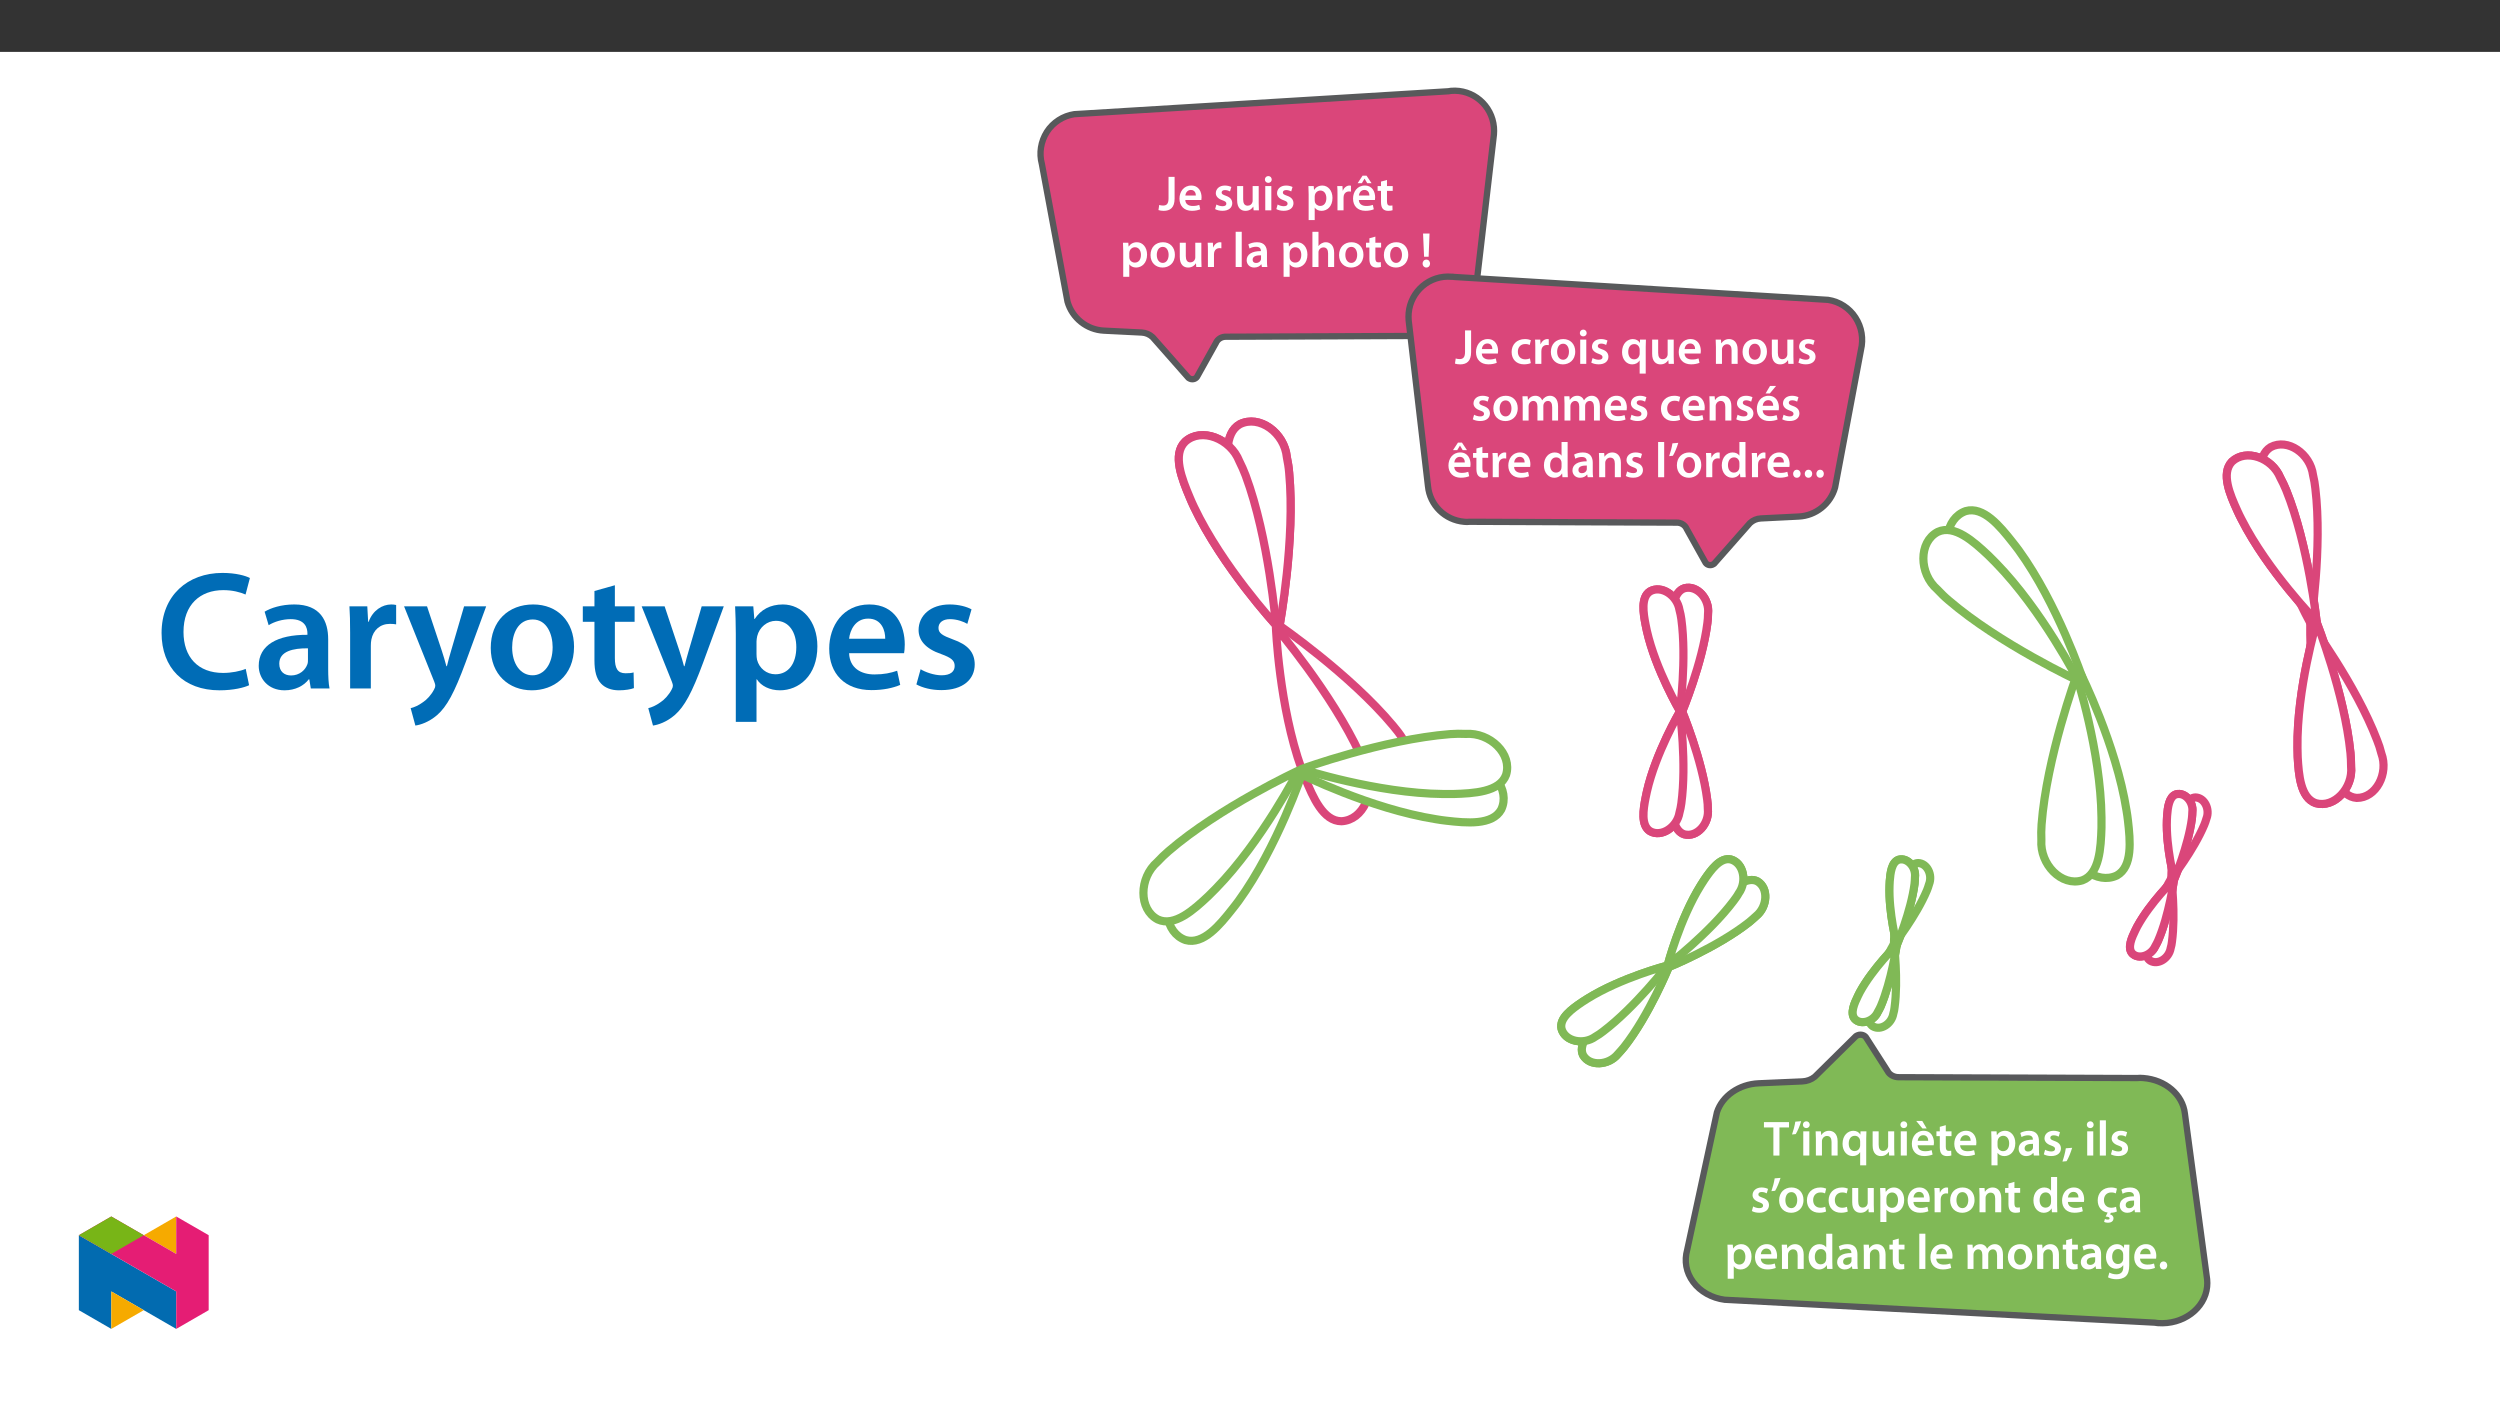 ﻿<?xml version="1.0" encoding="utf-8"?>
<svg xmlns="http://www.w3.org/2000/svg" xmlns:xlink="http://www.w3.org/1999/xlink" viewBox="0 0 960 540" version="1.1">
  <rect x="0" y="0" width="960" height="540" fill="#333333" stroke="none"/>
  <defs>
    <g>
      <symbol overflow="visible" id="glyph0-0">
        <path style="stroke:none;" d="M 0 0 L 9.453 0 L 9.453 -13.344 L 0 -13.344 Z M 4.734 -7.547 L 1.547 -12.297 L 7.891 -12.297 Z M 5.297 -6.625 L 8.516 -11.453 L 8.516 -1.875 L 5.312 -6.656 Z M 1.516 -0.953 L 4.734 -5.766 L 7.891 -1.047 L 1.547 -1.047 Z M 0.953 -11.453 L 4.125 -6.656 L 0.953 -1.875 Z M 0.953 -11.453 " />
      </symbol>
      <symbol overflow="visible" id="glyph0-1">
        <path style="stroke:none;" d="M 3.875 -4.594 C 3.875 -2.391 3.062 -1.828 1.734 -1.828 C 1.188 -1.828 0.688 -1.938 0.297 -2.062 L 0 -0.094 C 0.531 0.094 1.328 0.203 1.984 0.203 C 4.5 0.203 6.203 -1 6.203 -4.516 L 6.203 -12.844 L 3.875 -12.844 Z M 3.875 -4.594 " />
      </symbol>
      <symbol overflow="visible" id="glyph0-2">
        <path style="stroke:none;" d="M 9.062 -4 C 9.094 -4.203 9.141 -4.547 9.141 -4.969 C 9.141 -7 8.156 -9.516 5.172 -9.516 C 2.219 -9.516 0.656 -7.062 0.656 -4.5 C 0.656 -1.688 2.422 0.188 5.406 0.188 C 6.734 0.188 7.828 -0.062 8.625 -0.391 L 8.266 -2.078 C 7.562 -1.828 6.812 -1.672 5.734 -1.672 C 4.234 -1.672 2.953 -2.328 2.891 -3.953 L 9.047 -3.953 Z M 2.891 -5.625 C 2.984 -6.562 3.594 -7.828 5.031 -7.828 C 6.578 -7.828 6.969 -6.469 6.938 -5.672 L 2.891 -5.672 Z M 2.891 -5.625 " />
      </symbol>
      <symbol overflow="visible" id="glyph0-3">
        <path style="stroke:none;" d="M 0.688 -0.453 C 1.359 -0.078 2.359 0.188 3.484 0.188 C 5.922 0.188 7.234 -1.062 7.234 -2.75 C 7.203 -4.109 6.453 -5.016 4.766 -5.594 C 3.594 -6.031 3.156 -6.25 3.156 -6.828 C 3.156 -7.406 3.609 -7.781 4.453 -7.781 C 5.266 -7.781 6.016 -7.469 6.375 -7.266 L 6.875 -8.953 C 6.312 -9.25 5.438 -9.516 4.406 -9.516 C 2.266 -9.516 0.922 -8.219 0.922 -6.578 C 0.922 -5.484 1.672 -4.469 3.469 -3.859 C 4.594 -3.438 4.969 -3.172 4.969 -2.547 C 4.969 -1.953 4.516 -1.578 3.5 -1.578 C 2.672 -1.578 1.672 -1.906 1.156 -2.234 L 0.656 -0.469 Z M 0.688 -0.453 " />
      </symbol>
      <symbol overflow="visible" id="glyph0-4">
        <path style="stroke:none;" d="M 9.5 -9.312 L 7.172 -9.312 L 7.172 -3.688 C 7.172 -3.422 7.141 -3.203 7.031 -3.016 L 7.031 -2.969 C 6.812 -2.359 6.203 -1.781 5.266 -1.781 C 4.031 -1.781 3.531 -2.703 3.531 -4.234 L 3.531 -9.312 L 1.219 -9.312 L 1.219 -3.844 C 1.219 -0.828 2.75 0.203 4.406 0.203 C 6.078 0.203 6.984 -0.734 7.359 -1.375 L 7.438 -1.375 L 7.547 0 L 9.578 0 C 9.531 -0.797 9.5 -1.703 9.5 -2.797 Z M 9.5 -9.312 " />
      </symbol>
      <symbol overflow="visible" id="glyph0-5">
        <path style="stroke:none;" d="M 3.578 -0.031 L 3.578 -9.312 L 1.25 -9.312 L 1.25 0 L 3.578 0 Z M 2.422 -13.156 C 1.641 -13.156 1.109 -12.547 1.109 -11.828 C 1.109 -11.141 1.625 -10.547 2.406 -10.547 C 3.219 -10.547 3.734 -11.141 3.734 -11.828 C 3.703 -12.547 3.219 -13.156 2.422 -13.156 Z M 2.422 -13.156 " />
      </symbol>
      <symbol overflow="visible" id="glyph0-6">
        <path style="stroke:none;" d="M 1.25 3.75 L 3.578 3.75 L 3.578 -1.016 L 3.609 -1.016 C 4.094 -0.281 5.047 0.203 6.203 0.203 C 8.312 0.203 10.406 -1.438 10.406 -4.766 C 10.406 -7.641 8.641 -9.516 6.531 -9.516 C 5.125 -9.516 4.047 -8.906 3.375 -7.891 L 3.312 -7.891 L 3.203 -9.312 L 1.156 -9.312 C 1.219 -8.375 1.25 -7.406 1.25 -6.188 Z M 3.578 -5.312 C 3.578 -5.5 3.609 -5.719 3.656 -5.906 C 3.891 -6.922 4.781 -7.594 5.75 -7.594 C 7.25 -7.594 8.047 -6.297 8.047 -4.672 C 8.047 -2.859 7.172 -1.688 5.703 -1.688 C 4.688 -1.688 3.875 -2.312 3.641 -3.25 C 3.594 -3.469 3.578 -3.672 3.578 -3.891 Z M 3.578 -5.312 " />
      </symbol>
      <symbol overflow="visible" id="glyph0-7">
        <path style="stroke:none;" d="M 1.25 0 L 3.578 0 L 3.578 -4.828 C 3.578 -5.078 3.594 -5.312 3.641 -5.531 C 3.844 -6.578 4.609 -7.25 5.719 -7.25 C 6 -7.25 6.203 -7.234 6.422 -7.188 L 6.422 -9.453 C 6.219 -9.5 6.094 -9.516 5.859 -9.516 C 4.859 -9.516 3.781 -8.797 3.328 -7.562 L 3.25 -7.562 L 3.156 -9.312 L 1.156 -9.312 C 1.234 -8.438 1.25 -7.531 1.25 -6.281 Z M 1.25 0 " />
      </symbol>
      <symbol overflow="visible" id="glyph0-8">
        <path style="stroke:none;" d="M 9.062 -4 C 9.094 -4.203 9.141 -4.547 9.141 -4.969 C 9.141 -7 8.156 -9.516 5.172 -9.516 C 2.219 -9.516 0.656 -7.062 0.656 -4.5 C 0.656 -1.688 2.422 0.188 5.406 0.188 C 6.734 0.188 7.828 -0.062 8.625 -0.391 L 8.266 -2.078 C 7.562 -1.828 6.812 -1.672 5.734 -1.672 C 4.234 -1.672 2.953 -2.328 2.891 -3.953 L 9.047 -3.953 Z M 2.891 -5.625 C 2.984 -6.562 3.594 -7.828 5.031 -7.828 C 6.578 -7.828 6.969 -6.469 6.938 -5.672 L 2.891 -5.672 Z M 4.297 -13.281 L 2.406 -10.406 L 4.031 -10.406 L 5.047 -12.109 L 5.109 -12.109 L 6.109 -10.406 L 7.766 -10.406 L 5.844 -13.297 L 4.297 -13.297 Z M 4.297 -13.281 " />
      </symbol>
      <symbol overflow="visible" id="glyph0-9">
        <path style="stroke:none;" d="M 1.625 -10.969 L 1.625 -9.312 L 0.328 -9.312 L 0.328 -7.469 L 1.625 -7.469 L 1.625 -3.172 C 1.625 -1.969 1.859 -1.078 2.359 -0.547 C 2.797 -0.078 3.5 0.203 4.375 0.203 C 5.094 0.203 5.719 0.094 6.062 -0.031 L 6 -1.891 C 5.75 -1.812 5.531 -1.797 5.109 -1.797 C 4.219 -1.797 3.922 -2.312 3.922 -3.438 L 3.922 -7.469 L 6.125 -7.469 L 6.125 -9.312 L 3.922 -9.312 L 3.922 -11.672 L 1.625 -11.031 Z M 1.625 -10.969 " />
      </symbol>
      <symbol overflow="visible" id="glyph0-10">
        <path style="stroke:none;" d="M 5.438 -9.516 C 2.656 -9.516 0.656 -7.609 0.656 -4.578 C 0.656 -1.609 2.688 0.203 5.281 0.203 C 7.625 0.203 10.016 -1.344 10.016 -4.734 C 10.016 -7.531 8.172 -9.516 5.438 -9.516 Z M 5.375 -7.734 C 6.969 -7.734 7.609 -6.109 7.609 -4.672 C 7.609 -2.797 6.672 -1.578 5.359 -1.578 C 3.953 -1.578 3.062 -2.859 3.062 -4.641 C 3.062 -6.172 3.734 -7.734 5.375 -7.734 Z M 5.375 -7.734 " />
      </symbol>
      <symbol overflow="visible" id="glyph0-11">
        <path style="stroke:none;" d="M 1.25 0 L 3.578 0 L 3.578 -13.531 L 1.25 -13.531 Z M 1.25 0 " />
      </symbol>
      <symbol overflow="visible" id="glyph0-12">
        <path style="stroke:none;" d="M 8.406 -5.562 C 8.406 -7.594 7.547 -9.516 4.594 -9.516 C 3.141 -9.516 1.953 -9.094 1.25 -8.688 L 1.719 -7.109 C 2.344 -7.5 3.297 -7.781 4.203 -7.781 C 5.828 -7.781 6.078 -6.812 6.078 -6.203 L 6.078 -6.109 C 2.672 -6.125 0.609 -4.875 0.609 -2.578 C 0.609 -1.172 1.641 0.203 3.5 0.203 C 4.719 0.203 5.672 -0.297 6.203 -1.016 L 6.281 -1.016 L 6.453 0 L 8.547 0 C 8.438 -0.609 8.406 -1.422 8.406 -2.25 Z M 6.125 -3.281 C 6.125 -3.109 6.125 -2.938 6.078 -2.766 C 5.844 -2.094 5.188 -1.547 4.234 -1.547 C 3.5 -1.547 2.906 -1.906 2.906 -2.812 C 2.906 -4.219 4.484 -4.516 6.125 -4.5 Z M 6.125 -3.281 " />
      </symbol>
      <symbol overflow="visible" id="glyph0-13">
        <path style="stroke:none;" d="M 1.25 0 L 3.578 0 L 3.578 -5.562 C 3.578 -5.812 3.594 -6.062 3.672 -6.266 C 3.938 -6.969 4.578 -7.531 5.484 -7.531 C 6.781 -7.531 7.266 -6.547 7.266 -5.219 L 7.266 0 L 9.594 0 L 9.594 -5.469 C 9.594 -8.422 7.953 -9.516 6.375 -9.516 C 5.797 -9.516 5.234 -9.344 4.766 -9.078 C 4.297 -8.844 3.891 -8.484 3.609 -8.062 L 3.578 -8.062 L 3.578 -13.531 L 1.25 -13.531 Z M 1.25 0 " />
      </symbol>
      <symbol overflow="visible" id="glyph0-14">
        <path style="stroke:none;" d="M 3.25 -3.969 L 3.594 -12.844 L 1.109 -12.844 L 1.5 -3.938 L 3.234 -3.938 Z M 2.344 0.203 C 3.234 0.203 3.797 -0.469 3.797 -1.312 C 3.781 -2.172 3.234 -2.844 2.359 -2.844 C 1.516 -2.844 0.922 -2.172 0.922 -1.312 C 0.922 -0.469 1.516 0.203 2.344 0.203 Z M 2.344 0.203 " />
      </symbol>
      <symbol overflow="visible" id="glyph0-15">
        <path style="stroke:none;" d="M 7.703 -2.094 C 7.25 -1.906 6.656 -1.734 5.859 -1.734 C 4.281 -1.734 3.047 -2.766 3.047 -4.656 C 3.031 -6.344 4.094 -7.609 5.859 -7.609 C 6.703 -7.609 7.25 -7.438 7.609 -7.25 L 8.047 -9.094 C 7.516 -9.328 6.641 -9.516 5.797 -9.516 C 2.547 -9.516 0.656 -7.328 0.656 -4.562 C 0.656 -1.703 2.531 0.188 5.406 0.188 C 6.562 0.188 7.531 -0.062 8.016 -0.281 L 7.688 -2.094 Z M 7.703 -2.094 " />
      </symbol>
      <symbol overflow="visible" id="glyph0-16">
        <path style="stroke:none;" d="M 7.422 3.75 L 9.75 3.75 L 9.75 -6.578 C 9.75 -7.547 9.781 -8.422 9.828 -9.312 L 7.562 -9.312 L 7.516 -8.062 L 7.469 -8.078 C 6.984 -8.938 6.078 -9.516 4.781 -9.516 C 2.812 -9.516 0.656 -7.875 0.656 -4.5 C 0.656 -1.625 2.438 0.203 4.516 0.203 C 5.859 0.203 6.828 -0.375 7.359 -1.266 L 7.422 -1.266 Z M 7.422 -3.922 C 7.422 -3.688 7.375 -3.406 7.297 -3.203 C 7.031 -2.266 6.266 -1.719 5.312 -1.719 C 3.844 -1.719 3.031 -2.938 3.031 -4.609 C 3.031 -6.359 3.859 -7.594 5.375 -7.594 C 6.422 -7.594 7.156 -6.891 7.359 -6.016 C 7.406 -5.844 7.422 -5.641 7.422 -5.453 Z M 7.422 -3.922 " />
      </symbol>
      <symbol overflow="visible" id="glyph0-17">
        <path style="stroke:none;" d="M 1.25 0 L 3.578 0 L 3.578 -5.469 C 3.578 -5.734 3.609 -6.016 3.688 -6.203 C 3.938 -6.906 4.578 -7.531 5.5 -7.531 C 6.781 -7.531 7.266 -6.562 7.266 -5.234 L 7.266 0 L 9.594 0 L 9.594 -5.5 C 9.594 -8.422 7.922 -9.516 6.312 -9.516 C 4.781 -9.516 3.781 -8.625 3.375 -7.922 L 3.297 -7.922 L 3.172 -9.312 L 1.156 -9.312 C 1.219 -8.453 1.25 -7.562 1.25 -6.516 Z M 1.25 0 " />
      </symbol>
      <symbol overflow="visible" id="glyph0-18">
        <path style="stroke:none;" d="M 1.25 0 L 3.516 0 L 3.516 -5.484 C 3.516 -5.75 3.562 -6.016 3.641 -6.266 C 3.859 -6.891 4.453 -7.531 5.312 -7.531 C 6.391 -7.531 6.906 -6.656 6.906 -5.375 L 6.906 0 L 9.172 0 L 9.172 -5.562 C 9.172 -5.828 9.219 -6.125 9.297 -6.344 C 9.531 -7 10.125 -7.531 10.922 -7.531 C 12.031 -7.531 12.562 -6.656 12.562 -5.125 L 12.562 0 L 14.828 0 L 14.828 -5.469 C 14.828 -8.422 13.281 -9.516 11.766 -9.516 C 11 -9.516 10.406 -9.312 9.875 -8.953 C 9.453 -8.688 9.078 -8.312 8.766 -7.812 L 8.688 -7.812 C 8.328 -8.781 7.375 -9.516 6.172 -9.516 C 4.594 -9.516 3.766 -8.641 3.328 -7.953 L 3.25 -7.953 L 3.141 -9.312 L 1.156 -9.312 C 1.219 -8.453 1.25 -7.562 1.25 -6.516 Z M 1.25 0 " />
      </symbol>
      <symbol overflow="visible" id="glyph0-19">
        <path style="stroke:none;" d="M 9.062 -4 C 9.094 -4.203 9.141 -4.547 9.141 -4.969 C 9.141 -7 8.156 -9.516 5.172 -9.516 C 2.219 -9.516 0.656 -7.062 0.656 -4.5 C 0.656 -1.688 2.422 0.188 5.406 0.188 C 6.734 0.188 7.828 -0.062 8.625 -0.391 L 8.266 -2.078 C 7.562 -1.828 6.812 -1.672 5.734 -1.672 C 4.234 -1.672 2.953 -2.328 2.891 -3.953 L 9.047 -3.953 Z M 2.891 -5.625 C 2.984 -6.562 3.594 -7.828 5.031 -7.828 C 6.578 -7.828 6.969 -6.469 6.938 -5.672 L 2.891 -5.672 Z M 5.719 -13.281 L 4.016 -10.406 L 5.656 -10.406 L 8.047 -13.297 L 5.719 -13.297 Z M 5.719 -13.281 " />
      </symbol>
      <symbol overflow="visible" id="glyph0-20">
        <path style="stroke:none;" d="M 7.422 -13.469 L 7.422 -8.328 L 7.359 -8.328 C 6.969 -8.984 6.062 -9.516 4.781 -9.516 C 2.578 -9.516 0.641 -7.625 0.656 -4.547 C 0.656 -1.703 2.406 0.203 4.609 0.203 C 5.938 0.203 7.062 -0.438 7.594 -1.453 L 7.641 -1.453 L 7.766 0 L 9.828 0 C 9.781 -0.656 9.75 -1.688 9.75 -2.625 L 9.75 -13.531 L 7.422 -13.531 Z M 7.422 -4.031 C 7.422 -3.781 7.406 -3.562 7.344 -3.344 C 7.109 -2.344 6.281 -1.766 5.344 -1.766 C 3.859 -1.766 3.031 -2.938 3.031 -4.641 C 3.031 -6.344 3.859 -7.625 5.359 -7.625 C 6.422 -7.625 7.156 -6.922 7.359 -6.031 C 7.406 -5.844 7.422 -5.594 7.422 -5.406 Z M 7.422 -4.031 " />
      </symbol>
      <symbol overflow="visible" id="glyph0-21">
        <path style="stroke:none;" d="M 1.781 -12.969 C 1.547 -11.422 1.047 -9.562 0.531 -8.094 L 1.969 -8.25 C 2.688 -9.438 3.516 -11.406 4.031 -13.203 L 1.781 -13.016 Z M 1.781 -12.969 " />
      </symbol>
      <symbol overflow="visible" id="glyph0-22">
        <path style="stroke:none;" d="M 2.391 0.203 C 3.281 0.203 3.844 -0.469 3.844 -1.328 C 3.844 -2.219 3.25 -2.875 2.406 -2.875 C 1.578 -2.875 0.969 -2.188 0.969 -1.328 C 0.969 -0.469 1.547 0.203 2.391 0.203 Z M 2.391 0.203 " />
      </symbol>
      <symbol overflow="visible" id="glyph0-23">
        <path style="stroke:none;" d="M 3.781 0 L 6.109 0 L 6.109 -10.797 L 9.781 -10.797 L 9.781 -12.844 L 0.156 -12.844 L 0.156 -10.797 L 3.781 -10.797 Z M 3.781 0 " />
      </symbol>
      <symbol overflow="visible" id="glyph0-24">
        <path style="stroke:none;" d="M 9.062 -4 C 9.094 -4.203 9.141 -4.547 9.141 -4.969 C 9.141 -7 8.156 -9.516 5.172 -9.516 C 2.219 -9.516 0.656 -7.062 0.656 -4.5 C 0.656 -1.688 2.422 0.188 5.406 0.188 C 6.734 0.188 7.828 -0.062 8.625 -0.391 L 8.266 -2.078 C 7.562 -1.828 6.812 -1.672 5.734 -1.672 C 4.234 -1.672 2.953 -2.328 2.891 -3.953 L 9.047 -3.953 Z M 2.891 -5.625 C 2.984 -6.562 3.594 -7.828 5.031 -7.828 C 6.578 -7.828 6.969 -6.469 6.938 -5.672 L 2.891 -5.672 Z M 2.406 -13.203 L 4.719 -10.406 L 6.359 -10.406 L 4.656 -13.297 L 2.328 -13.297 Z M 2.406 -13.203 " />
      </symbol>
      <symbol overflow="visible" id="glyph0-25">
        <path style="stroke:none;" d="M 1.734 2.141 C 2.484 0.922 3.312 -1.156 3.859 -2.984 L 1.422 -2.797 C 1.172 -1.172 0.656 0.812 0.125 2.312 L 1.719 2.156 Z M 1.734 2.141 " />
      </symbol>
      <symbol overflow="visible" id="glyph0-26">
        <path style="stroke:none;" d="M 7.703 -2.094 C 7.25 -1.906 6.656 -1.734 5.859 -1.734 C 4.281 -1.734 3.047 -2.766 3.047 -4.656 C 3.031 -6.344 4.094 -7.609 5.844 -7.609 C 6.672 -7.609 7.25 -7.438 7.609 -7.25 L 8.047 -9.094 C 7.5 -9.328 6.641 -9.516 5.797 -9.516 C 2.547 -9.516 0.656 -7.328 0.656 -4.562 C 0.656 -2 2.156 -0.203 4.469 0.109 L 3.703 1.641 C 4.734 1.734 5.219 1.906 5.219 2.344 C 5.219 2.75 4.875 2.812 4.484 2.812 C 4.125 2.812 3.734 2.75 3.438 2.578 L 3.109 3.672 C 3.5 3.922 4.094 4.031 4.578 4.031 C 5.641 4.031 6.719 3.562 6.719 2.312 C 6.719 1.469 6.062 0.953 5.391 0.812 L 5.734 0.203 C 6.797 0.172 7.609 -0.078 8.016 -0.281 L 7.688 -2.094 Z M 7.703 -2.094 " />
      </symbol>
      <symbol overflow="visible" id="glyph0-27">
        <path style="stroke:none;" d="M 9.594 -6.609 C 9.594 -7.875 9.625 -8.625 9.672 -9.312 L 7.641 -9.312 L 7.547 -8.078 L 7.5 -8.078 C 7.078 -8.812 6.266 -9.516 4.844 -9.516 C 2.625 -9.516 0.656 -7.625 0.656 -4.594 C 0.656 -1.984 2.297 -0.062 4.578 -0.062 C 5.812 -0.062 6.734 -0.609 7.25 -1.422 L 7.297 -1.422 L 7.297 -0.656 C 7.297 1.328 6.172 2.062 4.656 2.062 C 3.531 2.062 2.547 1.719 1.969 1.375 L 1.438 3.203 C 2.25 3.688 3.5 3.953 4.672 3.953 C 5.938 3.953 7.281 3.688 8.234 2.844 C 9.203 1.969 9.594 0.547 9.594 -1.375 Z M 7.266 -4.062 C 7.266 -3.797 7.25 -3.484 7.172 -3.25 C 6.906 -2.406 6.156 -1.891 5.281 -1.891 C 3.828 -1.891 3.031 -3.109 3.031 -4.672 C 3.031 -6.547 4 -7.641 5.297 -7.641 C 6.281 -7.641 6.938 -7.031 7.188 -6.188 C 7.25 -6 7.266 -5.797 7.266 -5.562 Z M 7.266 -4.062 " />
      </symbol>
      <symbol overflow="visible" id="glyph1-0">
        <path style="stroke:none;" d="M 0 0 L 32.375 0 L 32.375 -45.328 L 0 -45.328 Z M 16.188 -25.578 L 5.188 -42.094 L 27.188 -42.094 Z M 18.125 -22.656 L 29.141 -39.172 L 29.141 -6.156 Z M 5.188 -3.234 L 16.188 -19.75 L 27.188 -3.234 Z M 3.234 -39.172 L 14.25 -22.656 L 3.234 -6.156 Z M 3.234 -39.172 " />
      </symbol>
      <symbol overflow="visible" id="glyph1-1">
        <path style="stroke:none;" d="M 34.578 -7.516 C 32.438 -6.609 29.078 -5.953 25.906 -5.953 C 16.25 -5.953 10.688 -12.047 10.688 -21.688 C 10.688 -32.188 17.094 -37.75 25.969 -37.75 C 29.531 -37.75 32.438 -36.969 34.516 -36.062 L 36.188 -42.406 C 34.578 -43.25 30.891 -44.359 25.641 -44.359 C 12.297 -44.359 2.266 -35.672 2.266 -21.297 C 2.266 -7.969 10.688 0.719 24.547 0.719 C 29.844 0.719 34 -0.328 35.875 -1.234 Z M 34.578 -7.516 " />
      </symbol>
      <symbol overflow="visible" id="glyph1-2">
        <path style="stroke:none;" d="M 28.75 -18.906 C 28.75 -25.828 25.828 -32.25 15.734 -32.25 C 10.75 -32.25 6.672 -30.891 4.344 -29.469 L 5.891 -24.281 C 8.031 -25.641 11.266 -26.609 14.375 -26.609 C 19.938 -26.609 20.781 -23.188 20.781 -21.109 L 20.781 -20.594 C 9.125 -20.656 2.078 -16.578 2.078 -8.672 C 2.078 -3.891 5.641 0.719 11.984 0.719 C 16.125 0.719 19.422 -1.031 21.297 -3.5 L 21.5 -3.5 L 22.078 0 L 29.266 0 C 28.875 -1.938 28.75 -4.734 28.75 -7.578 Z M 20.984 -11.078 C 20.984 -10.484 20.984 -9.906 20.781 -9.328 C 20 -7.062 17.734 -4.984 14.5 -4.984 C 11.984 -4.984 9.969 -6.406 9.969 -9.516 C 9.969 -14.312 15.344 -15.469 20.984 -15.406 Z M 20.984 -11.078 " />
      </symbol>
      <symbol overflow="visible" id="glyph1-3">
        <path style="stroke:none;" d="M 4.281 0 L 12.234 0 L 12.234 -16.375 C 12.234 -17.219 12.297 -18.062 12.438 -18.781 C 13.141 -22.406 15.797 -24.797 19.547 -24.797 C 20.531 -24.797 21.234 -24.734 21.953 -24.609 L 21.953 -32.047 C 21.297 -32.188 20.844 -32.25 20.078 -32.25 C 16.641 -32.25 12.953 -29.984 11.391 -25.578 L 11.203 -25.578 L 10.875 -31.531 L 4.016 -31.531 C 4.203 -28.75 4.281 -25.641 4.281 -21.375 Z M 4.281 0 " />
      </symbol>
      <symbol overflow="visible" id="glyph1-4">
        <path style="stroke:none;" d="M 0.516 -31.531 L 12.109 -2.594 C 12.438 -1.812 12.5 -1.359 12.5 -1.031 C 12.5 -0.641 12.375 -0.188 12.047 0.391 C 10.938 2.531 9.188 4.406 7.641 5.375 C 6.016 6.547 4.406 7.25 3.047 7.578 L 4.859 14.25 C 6.797 13.984 10.031 12.953 13.203 10.234 C 16.906 7 19.812 1.75 24.156 -10.031 L 32.047 -31.531 L 23.562 -31.531 L 18.641 -14.703 C 18 -12.688 17.422 -10.297 16.969 -8.547 L 16.766 -8.547 C 16.312 -10.297 15.609 -12.688 14.953 -14.641 L 9.328 -31.531 Z M 0.516 -31.531 " />
      </symbol>
      <symbol overflow="visible" id="glyph1-5">
        <path style="stroke:none;" d="M 18.578 -32.25 C 9.062 -32.25 2.266 -25.906 2.266 -15.547 C 2.266 -5.375 9.188 0.719 18.062 0.719 C 26.094 0.719 34.25 -4.469 34.25 -16.062 C 34.25 -25.641 27.969 -32.25 18.578 -32.25 Z M 18.391 -26.484 C 23.828 -26.484 26.031 -20.781 26.031 -15.859 C 26.031 -9.453 22.859 -5.047 18.328 -5.047 C 13.531 -5.047 10.484 -9.641 10.484 -15.734 C 10.484 -20.984 12.75 -26.484 18.391 -26.484 Z M 18.391 -26.484 " />
      </symbol>
      <symbol overflow="visible" id="glyph1-6">
        <path style="stroke:none;" d="M 5.562 -37.422 L 5.562 -31.531 L 1.094 -31.531 L 1.094 -25.578 L 5.562 -25.578 L 5.562 -10.75 C 5.562 -6.609 6.344 -3.688 8.094 -1.875 C 9.578 -0.266 11.984 0.719 14.953 0.719 C 17.422 0.719 19.547 0.328 20.719 -0.125 L 20.594 -6.156 C 19.688 -5.891 18.906 -5.828 17.484 -5.828 C 14.438 -5.828 13.406 -7.766 13.406 -11.656 L 13.406 -25.578 L 20.984 -25.578 L 20.984 -31.531 L 13.406 -31.531 L 13.406 -39.625 Z M 5.562 -37.422 " />
      </symbol>
      <symbol overflow="visible" id="glyph1-7">
        <path style="stroke:none;" d="M 4.281 12.828 L 12.234 12.828 L 12.234 -3.5 L 12.375 -3.5 C 13.984 -0.969 17.281 0.719 21.234 0.719 C 28.422 0.719 35.609 -4.797 35.609 -16.188 C 35.609 -26.031 29.594 -32.25 22.344 -32.25 C 17.547 -32.25 13.859 -30.234 11.531 -26.672 L 11.391 -26.672 L 11 -31.531 L 4.016 -31.531 C 4.141 -28.562 4.281 -25.188 4.281 -21.047 Z M 12.234 -18.062 C 12.234 -18.719 12.375 -19.422 12.5 -20.078 C 13.344 -23.562 16.375 -25.969 19.688 -25.969 C 24.797 -25.969 27.516 -21.438 27.516 -15.859 C 27.516 -9.641 24.547 -5.438 19.484 -5.438 C 16.062 -5.438 13.281 -7.766 12.438 -11 C 12.297 -11.719 12.234 -12.438 12.234 -13.203 Z M 12.234 -18.062 " />
      </symbol>
      <symbol overflow="visible" id="glyph1-8">
        <path style="stroke:none;" d="M 31.016 -13.531 C 31.141 -14.25 31.281 -15.406 31.281 -16.906 C 31.281 -23.828 27.906 -32.25 17.672 -32.25 C 7.578 -32.25 2.266 -24.016 2.266 -15.281 C 2.266 -5.641 8.281 0.641 18.516 0.641 C 23.047 0.641 26.812 -0.188 29.531 -1.359 L 28.359 -6.797 C 25.906 -5.953 23.312 -5.375 19.625 -5.375 C 14.5 -5.375 10.094 -7.828 9.906 -13.531 Z M 9.906 -19.094 C 10.234 -22.344 12.297 -26.812 17.219 -26.812 C 22.531 -26.812 23.828 -22.016 23.766 -19.094 Z M 9.906 -19.094 " />
      </symbol>
      <symbol overflow="visible" id="glyph1-9">
        <path style="stroke:none;" d="M 2.328 -1.547 C 4.656 -0.266 8.094 0.641 11.906 0.641 C 20.266 0.641 24.734 -3.5 24.734 -9.266 C 24.672 -13.922 22.078 -16.828 16.312 -18.844 C 12.297 -20.328 10.812 -21.234 10.812 -23.25 C 10.812 -25.188 12.375 -26.609 15.219 -26.609 C 18 -26.609 20.594 -25.578 21.891 -24.797 L 23.5 -30.375 C 21.625 -31.406 18.578 -32.25 15.094 -32.25 C 7.766 -32.25 3.172 -27.969 3.172 -22.406 C 3.172 -18.641 5.703 -15.281 11.844 -13.203 C 15.734 -11.781 17.031 -10.75 17.031 -8.609 C 17.031 -6.547 15.469 -5.047 11.984 -5.047 C 9.125 -5.047 5.703 -6.281 3.953 -7.375 Z M 2.328 -1.547 " />
      </symbol>
    </g>
    <clipPath id="clip1">
      <path d="M 885 237 L 916.867 237 L 916.867 309 L 885 309 Z M 885 237 " />
    </clipPath>
    <clipPath id="clip2">
      <path d="M 398.34 33.609 L 609 33.609 L 609 180 L 398.34 180 Z M 398.34 33.609 " />
    </clipPath>
    <clipPath id="clip3">
      <path d="M 613 363 L 882 363 L 882 509.34 L 613 509.34 Z M 613 363 " />
    </clipPath>
    <clipPath id="clip4">
      <path d="M 30.277 474 L 68 474 L 68 510.301 L 30.277 510.301 Z M 30.277 474 " />
    </clipPath>
    <clipPath id="clip5">
      <path d="M 42 495 L 56 495 L 56 510.301 L 42 510.301 Z M 42 495 " />
    </clipPath>
    <clipPath id="clip6">
      <path d="M 55 467.125 L 68 467.125 L 68 482 L 55 482 Z M 55 467.125 " />
    </clipPath>
    <clipPath id="clip7">
      <path d="M 30.277 467.125 L 80.133 467.125 L 80.133 510.301 L 30.277 510.301 Z M 30.277 467.125 " />
    </clipPath>
    <clipPath id="clip8">
      <path d="M 30.277 467.125 L 56 467.125 L 56 482 L 30.277 482 Z M 30.277 467.125 " />
    </clipPath>
  </defs>
  <g id="surface1">
    <path style=" stroke:none;fill-rule:nonzero;fill:rgb(100%,100%,100%);fill-opacity:1;" d="M 0 559.926 L 960 559.926 L 960 19.926 L 0 19.926 Z M 0 559.926 " />
    <path style=" stroke:none;fill-rule:nonzero;fill:rgb(100%,100%,100%);fill-opacity:1;" d="M 645.957 273.254 C 645.957 273.254 641.113 255.566 641.68 240.227 C 641.68 239.418 641.758 238.609 641.84 237.805 C 642.164 233.199 642.809 227.145 646.848 225.852 C 651.773 224.559 656.535 230.051 655.891 235.621 C 655.891 236.832 655.809 238.047 655.648 239.176 C 653.711 254.68 645.957 273.254 645.957 273.254 " />
    <path style="fill:none;stroke-width:3.884;stroke-linecap:round;stroke-linejoin:round;stroke:rgb(85.5%,27.499%,47.8%);stroke-opacity:1;stroke-miterlimit:4;" d="M -0.002 -0.002 C -0.002 -0.002 -6 21.902 -5.299 40.898 C -5.299 41.9 -5.202 42.901 -5.101 43.898 C -4.699 49.601 -3.901 57.099 1.101 58.7 C 7.201 60.302 13.098 53.5 12.3 46.602 C 12.3 45.102 12.198 43.598 12 42.2 C 9.6 23 -0.002 -0.002 -0.002 -0.002 Z M -0.002 -0.002 " transform="matrix(0.807,0,0,-0.807,645.959,273.252)" />
    <path style=" stroke:none;fill-rule:nonzero;fill:rgb(100%,100%,100%);fill-opacity:1;" d="M 645.07 273.012 C 645.07 273.012 635.785 257.184 632.395 242.246 C 632.23 241.438 632.07 240.711 631.906 239.902 C 631.02 235.379 630.051 229.324 633.605 227.062 C 637.965 224.559 644.02 228.598 644.91 234.168 C 645.23 235.301 645.473 236.512 645.637 237.723 C 647.734 253.145 645.07 273.012 645.07 273.012 " />
    <path style="fill:none;stroke-width:3.884;stroke-linecap:round;stroke-linejoin:round;stroke:rgb(85.5%,27.499%,47.8%);stroke-opacity:1;stroke-miterlimit:4;" d="M -0 -0.002 C -0 -0.002 -11.499 19.599 -15.698 38.098 C -15.901 39.099 -16.1 39.999 -16.303 41 C -17.401 46.602 -18.6 54.1 -14.198 56.901 C -8.8 60.002 -1.302 55 -0.199 48.102 C 0.198 46.699 0.498 45.199 0.701 43.699 C 3.299 24.601 -0 -0.002 -0 -0.002 Z M -0 -0.002 " transform="matrix(0.807,0,0,-0.807,645.071,273.01)" />
    <path style=" stroke:none;fill-rule:nonzero;fill:rgb(100%,100%,100%);fill-opacity:1;" d="M 645.957 273.254 C 645.957 273.254 641.113 255.566 641.68 240.227 C 641.68 239.418 641.758 238.609 641.84 237.805 C 642.164 233.199 642.809 227.145 646.848 225.852 C 651.773 224.559 656.535 230.051 655.891 235.621 C 655.891 236.832 655.809 238.047 655.648 239.176 C 653.711 254.68 645.957 273.254 645.957 273.254 " />
    <path style="fill:none;stroke-width:3.884;stroke-linecap:round;stroke-linejoin:round;stroke:rgb(85.5%,27.499%,47.8%);stroke-opacity:1;stroke-miterlimit:4;" d="M -0.002 -0.002 C -0.002 -0.002 -6 21.902 -5.299 40.898 C -5.299 41.9 -5.202 42.901 -5.101 43.898 C -4.699 49.601 -3.901 57.099 1.101 58.7 C 7.201 60.302 13.098 53.5 12.3 46.602 C 12.3 45.102 12.198 43.598 12 42.2 C 9.6 23 -0.002 -0.002 -0.002 -0.002 Z M -0.002 -0.002 " transform="matrix(0.807,0,0,-0.807,645.959,273.252)" />
    <path style=" stroke:none;fill-rule:nonzero;fill:rgb(100%,100%,100%);fill-opacity:1;" d="M 645.07 273.012 C 645.07 273.012 635.785 257.184 632.395 242.246 C 632.23 241.438 632.07 240.711 631.906 239.902 C 631.02 235.379 630.051 229.324 633.605 227.062 C 637.965 224.559 644.02 228.598 644.91 234.168 C 645.23 235.301 645.473 236.512 645.637 237.723 C 647.734 253.145 645.07 273.012 645.07 273.012 " />
    <path style="fill:none;stroke-width:3.884;stroke-linecap:round;stroke-linejoin:round;stroke:rgb(85.5%,27.499%,47.8%);stroke-opacity:1;stroke-miterlimit:4;" d="M -0 -0.002 C -0 -0.002 -11.499 19.599 -15.698 38.098 C -15.901 39.099 -16.1 39.999 -16.303 41 C -17.401 46.602 -18.6 54.1 -14.198 56.901 C -8.8 60.002 -1.302 55 -0.199 48.102 C 0.198 46.699 0.498 45.199 0.701 43.699 C 3.299 24.601 -0 -0.002 -0 -0.002 Z M -0 -0.002 " transform="matrix(0.807,0,0,-0.807,645.071,273.01)" />
    <path style=" stroke:none;fill-rule:nonzero;fill:rgb(100%,100%,100%);fill-opacity:1;" d="M 645.879 273.012 C 645.879 273.012 641.031 290.695 641.598 306.035 C 641.598 306.844 641.68 307.652 641.758 308.457 C 642.082 313.062 642.73 319.117 646.766 320.41 C 651.691 321.703 656.457 316.211 655.809 310.641 C 655.809 309.43 655.73 308.219 655.566 307.086 C 653.629 291.582 645.879 273.012 645.879 273.012 " />
    <path style="fill:none;stroke-width:3.884;stroke-linecap:round;stroke-linejoin:round;stroke:rgb(85.5%,27.499%,47.8%);stroke-opacity:1;stroke-miterlimit:4;" d="M 0.001 -0.002 C 0.001 -0.002 -6.002 -21.901 -5.301 -40.898 C -5.301 -41.899 -5.199 -42.901 -5.103 -43.897 C -4.701 -49.601 -3.898 -57.099 1.099 -58.7 C 7.199 -60.301 13.101 -53.5 12.298 -46.601 C 12.298 -45.102 12.201 -43.602 11.998 -42.199 C 9.598 -22.999 0.001 -0.002 0.001 -0.002 Z M 0.001 -0.002 " transform="matrix(0.807,0,0,-0.807,645.878,273.01)" />
    <path style=" stroke:none;fill-rule:nonzero;fill:rgb(100%,100%,100%);fill-opacity:1;" d="M 645.07 273.254 C 645.07 273.254 635.785 289.078 632.395 304.02 C 632.23 304.824 632.07 305.551 631.906 306.359 C 631.02 310.883 630.051 316.938 633.605 319.199 C 637.965 321.703 644.02 317.664 644.91 312.094 C 645.23 310.961 645.473 309.75 645.637 308.539 C 647.734 293.117 645.07 273.254 645.07 273.254 " />
    <path style="fill:none;stroke-width:3.884;stroke-linecap:round;stroke-linejoin:round;stroke:rgb(85.5%,27.499%,47.8%);stroke-opacity:1;stroke-miterlimit:4;" d="M -0 -0.002 C -0 -0.002 -11.499 -19.599 -15.698 -38.102 C -15.901 -39.099 -16.1 -39.998 -16.303 -41 C -17.401 -46.602 -18.6 -54.1 -14.198 -56.9 C -8.8 -60.001 -1.302 -54.999 -0.199 -48.101 C 0.198 -46.698 0.498 -45.199 0.701 -43.699 C 3.299 -24.601 -0 -0.002 -0 -0.002 Z M -0 -0.002 " transform="matrix(0.807,0,0,-0.807,645.071,273.252)" />
    <path style=" stroke:none;fill-rule:nonzero;fill:rgb(100%,100%,100%);fill-opacity:1;" d="M 645.879 273.012 C 645.879 273.012 641.031 290.695 641.598 306.035 C 641.598 306.844 641.68 307.652 641.758 308.457 C 642.082 313.062 642.73 319.117 646.766 320.41 C 651.691 321.703 656.457 316.211 655.809 310.641 C 655.809 309.43 655.73 308.219 655.566 307.086 C 653.629 291.582 645.879 273.012 645.879 273.012 " />
    <path style="fill:none;stroke-width:3.884;stroke-linecap:round;stroke-linejoin:round;stroke:rgb(85.5%,27.499%,47.8%);stroke-opacity:1;stroke-miterlimit:4;" d="M 0.001 -0.002 C 0.001 -0.002 -6.002 -21.901 -5.301 -40.898 C -5.301 -41.899 -5.199 -42.901 -5.103 -43.897 C -4.701 -49.601 -3.898 -57.099 1.099 -58.7 C 7.199 -60.301 13.101 -53.5 12.298 -46.601 C 12.298 -45.102 12.201 -43.602 11.998 -42.199 C 9.598 -22.999 0.001 -0.002 0.001 -0.002 Z M 0.001 -0.002 " transform="matrix(0.807,0,0,-0.807,645.878,273.01)" />
    <path style=" stroke:none;fill-rule:nonzero;fill:rgb(100%,100%,100%);fill-opacity:1;" d="M 645.07 273.254 C 645.07 273.254 635.785 289.078 632.395 304.02 C 632.23 304.824 632.07 305.551 631.906 306.359 C 631.02 310.883 630.051 316.938 633.605 319.199 C 637.965 321.703 644.02 317.664 644.91 312.094 C 645.23 310.961 645.473 309.75 645.637 308.539 C 647.734 293.117 645.07 273.254 645.07 273.254 " />
    <path style="fill:none;stroke-width:3.884;stroke-linecap:round;stroke-linejoin:round;stroke:rgb(85.5%,27.499%,47.8%);stroke-opacity:1;stroke-miterlimit:4;" d="M -0 -0.002 C -0 -0.002 -11.499 -19.599 -15.698 -38.102 C -15.901 -39.099 -16.1 -39.998 -16.303 -41 C -17.401 -46.602 -18.6 -54.1 -14.198 -56.9 C -8.8 -60.001 -1.302 -54.999 -0.199 -48.101 C 0.198 -46.698 0.498 -45.199 0.701 -43.699 C 3.299 -24.601 -0 -0.002 -0 -0.002 Z M -0 -0.002 " transform="matrix(0.807,0,0,-0.807,645.071,273.252)" />
    <path style=" stroke:none;fill-rule:nonzero;fill:rgb(100%,100%,100%);fill-opacity:1;" d="M 640.789 371.363 C 640.789 371.363 649.836 355.457 661.141 344.957 C 661.703 344.395 662.352 343.91 662.914 343.344 C 666.469 340.355 671.152 336.48 674.867 338.418 C 679.227 341 678.742 348.188 674.383 351.742 C 673.492 352.547 672.605 353.355 671.719 354.082 C 659.445 363.773 640.789 371.363 640.789 371.363 " />
    <path style="fill:none;stroke-width:3.884;stroke-linecap:round;stroke-linejoin:round;stroke:rgb(50.2%,72.499%,33.699%);stroke-opacity:1;stroke-miterlimit:4;" d="M -0.002 0 C -0.002 0 11.202 19.698 25.202 32.701 C 25.898 33.398 26.701 33.998 27.398 34.699 C 31.8 38.4 37.6 43.199 42.2 40.799 C 47.599 37.602 46.999 28.701 41.601 24.299 C 40.498 23.302 39.4 22.301 38.301 21.401 C 23.102 9.399 -0.002 0 -0.002 0 Z M -0.002 0 " transform="matrix(0.807,0,0,-0.807,640.79,371.363)" />
    <path style=" stroke:none;fill-rule:nonzero;fill:rgb(100%,100%,100%);fill-opacity:1;" d="M 640.387 370.637 C 640.387 370.637 644.988 352.953 653.145 339.871 C 653.551 339.227 654.035 338.496 654.438 337.852 C 657.023 334.055 660.574 329.051 664.691 330.02 C 669.539 331.391 670.992 338.496 667.68 343.02 C 667.117 344.07 666.387 345.039 665.664 346.008 C 656.293 358.441 640.387 370.637 640.387 370.637 " />
    <path style="fill:none;stroke-width:3.884;stroke-linecap:round;stroke-linejoin:round;stroke:rgb(50.2%,72.499%,33.699%);stroke-opacity:1;stroke-miterlimit:4;" d="M 0 -0.001 C 0 -0.001 5.699 21.899 15.799 38.099 C 16.302 38.897 16.902 39.802 17.4 40.6 C 20.603 45.302 25 51.499 30.099 50.299 C 36.102 48.601 37.902 39.802 33.799 34.2 C 33.103 32.899 32.198 31.699 31.303 30.5 C 19.698 15.102 0 -0.001 0 -0.001 Z M 0 -0.001 " transform="matrix(0.807,0,0,-0.807,640.387,370.636)" />
    <path style=" stroke:none;fill-rule:nonzero;fill:rgb(100%,100%,100%);fill-opacity:1;" d="M 640.789 371.363 C 640.789 371.363 649.836 355.457 661.141 344.957 C 661.703 344.395 662.352 343.91 662.914 343.344 C 666.469 340.355 671.152 336.48 674.867 338.418 C 679.227 341 678.742 348.188 674.383 351.742 C 673.492 352.547 672.605 353.355 671.719 354.082 C 659.445 363.773 640.789 371.363 640.789 371.363 " />
    <path style="fill:none;stroke-width:3.884;stroke-linecap:round;stroke-linejoin:round;stroke:rgb(50.2%,72.499%,33.699%);stroke-opacity:1;stroke-miterlimit:4;" d="M -0.002 0 C -0.002 0 11.202 19.698 25.202 32.701 C 25.898 33.398 26.701 33.998 27.398 34.699 C 31.8 38.4 37.6 43.199 42.2 40.799 C 47.599 37.602 46.999 28.701 41.601 24.299 C 40.498 23.302 39.4 22.301 38.301 21.401 C 23.102 9.399 -0.002 0 -0.002 0 Z M -0.002 0 " transform="matrix(0.807,0,0,-0.807,640.79,371.363)" />
    <path style=" stroke:none;fill-rule:nonzero;fill:rgb(100%,100%,100%);fill-opacity:1;" d="M 640.387 370.637 C 640.387 370.637 644.988 352.953 653.145 339.871 C 653.551 339.227 654.035 338.496 654.438 337.852 C 657.023 334.055 660.574 329.051 664.691 330.02 C 669.539 331.391 670.992 338.496 667.68 343.02 C 667.117 344.07 666.387 345.039 665.664 346.008 C 656.293 358.441 640.387 370.637 640.387 370.637 " />
    <path style="fill:none;stroke-width:3.884;stroke-linecap:round;stroke-linejoin:round;stroke:rgb(50.2%,72.499%,33.699%);stroke-opacity:1;stroke-miterlimit:4;" d="M 0 -0.001 C 0 -0.001 5.699 21.899 15.799 38.099 C 16.302 38.897 16.902 39.802 17.4 40.6 C 20.603 45.302 25 51.499 30.099 50.299 C 36.102 48.601 37.902 39.802 33.799 34.2 C 33.103 32.899 32.198 31.699 31.303 30.5 C 19.698 15.102 0 -0.001 0 -0.001 Z M 0 -0.001 " transform="matrix(0.807,0,0,-0.807,640.387,370.636)" />
    <path style=" stroke:none;fill-rule:nonzero;fill:rgb(100%,100%,100%);fill-opacity:1;" d="M 640.871 371.203 C 640.871 371.203 624.965 380.246 614.465 391.551 C 613.902 392.117 613.418 392.762 612.852 393.328 C 609.863 396.879 605.988 401.566 607.926 405.277 C 610.508 409.641 617.695 409.152 621.25 404.793 C 622.059 403.906 622.863 403.016 623.59 402.129 C 633.281 389.855 640.871 371.203 640.871 371.203 " />
    <path style="fill:none;stroke-width:3.884;stroke-linecap:round;stroke-linejoin:round;stroke:rgb(50.2%,72.499%,33.699%);stroke-opacity:1;stroke-miterlimit:4;" d="M -0.001 -0.002 C -0.001 -0.002 -19.699 -11.201 -32.702 -25.2 C -33.398 -25.902 -33.998 -26.7 -34.7 -27.401 C -38.4 -31.798 -43.199 -37.603 -40.8 -42.199 C -37.602 -47.602 -28.701 -46.998 -24.299 -41.599 C -23.298 -40.501 -22.301 -39.398 -21.402 -38.3 C -9.4 -23.101 -0.001 -0.002 -0.001 -0.002 Z M -0.001 -0.002 " transform="matrix(0.807,0,0,-0.807,640.872,371.202)" />
    <path style=" stroke:none;fill-rule:nonzero;fill:rgb(100%,100%,100%);fill-opacity:1;" d="M 640.227 370.797 C 640.227 370.797 622.543 375.402 609.461 383.555 C 608.812 383.961 608.086 384.445 607.441 384.848 C 603.645 387.434 598.641 390.984 599.609 395.105 C 600.98 399.949 608.086 401.402 612.609 398.09 C 613.66 397.527 614.629 396.801 615.598 396.074 C 627.953 386.707 640.227 370.797 640.227 370.797 " />
    <path style="fill:none;stroke-width:3.884;stroke-linecap:round;stroke-linejoin:round;stroke:rgb(50.2%,72.499%,33.699%);stroke-opacity:1;stroke-miterlimit:4;" d="M 0.001 0.001 C 0.001 0.001 -21.898 -5.702 -38.099 -15.798 C -38.902 -16.301 -39.802 -16.901 -40.6 -17.399 C -45.302 -20.601 -51.499 -24.999 -50.299 -30.102 C -48.601 -36.101 -39.802 -37.9 -34.2 -33.798 C -32.898 -33.101 -31.699 -32.202 -30.499 -31.302 C -15.198 -19.702 0.001 0.001 0.001 0.001 Z M 0.001 0.001 " transform="matrix(0.807,0,0,-0.807,640.226,370.798)" />
    <path style=" stroke:none;fill-rule:nonzero;fill:rgb(100%,100%,100%);fill-opacity:1;" d="M 640.871 371.203 C 640.871 371.203 624.965 380.246 614.465 391.551 C 613.902 392.117 613.418 392.762 612.852 393.328 C 609.863 396.879 605.988 401.566 607.926 405.277 C 610.508 409.641 617.695 409.152 621.25 404.793 C 622.059 403.906 622.863 403.016 623.59 402.129 C 633.281 389.855 640.871 371.203 640.871 371.203 " />
    <path style="fill:none;stroke-width:3.884;stroke-linecap:round;stroke-linejoin:round;stroke:rgb(50.2%,72.499%,33.699%);stroke-opacity:1;stroke-miterlimit:4;" d="M -0.001 -0.002 C -0.001 -0.002 -19.699 -11.201 -32.702 -25.2 C -33.398 -25.902 -33.998 -26.7 -34.7 -27.401 C -38.4 -31.798 -43.199 -37.603 -40.8 -42.199 C -37.602 -47.602 -28.701 -46.998 -24.299 -41.599 C -23.298 -40.501 -22.301 -39.398 -21.402 -38.3 C -9.4 -23.101 -0.001 -0.002 -0.001 -0.002 Z M -0.001 -0.002 " transform="matrix(0.807,0,0,-0.807,640.872,371.202)" />
    <path style=" stroke:none;fill-rule:nonzero;fill:rgb(100%,100%,100%);fill-opacity:1;" d="M 640.227 370.797 C 640.227 370.797 622.543 375.402 609.461 383.555 C 608.812 383.961 608.086 384.445 607.441 384.848 C 603.645 387.434 598.641 390.984 599.609 395.105 C 600.98 399.949 608.086 401.402 612.609 398.09 C 613.66 397.527 614.629 396.801 615.598 396.074 C 627.953 386.707 640.227 370.797 640.227 370.797 " />
    <path style="fill:none;stroke-width:3.884;stroke-linecap:round;stroke-linejoin:round;stroke:rgb(50.2%,72.499%,33.699%);stroke-opacity:1;stroke-miterlimit:4;" d="M 0.001 0.001 C 0.001 0.001 -21.898 -5.702 -38.099 -15.798 C -38.902 -16.301 -39.802 -16.901 -40.6 -17.399 C -45.302 -20.601 -51.499 -24.999 -50.299 -30.102 C -48.601 -36.101 -39.802 -37.9 -34.2 -33.798 C -32.898 -33.101 -31.699 -32.202 -30.499 -31.302 C -15.198 -19.702 0.001 0.001 0.001 0.001 Z M 0.001 0.001 " transform="matrix(0.807,0,0,-0.807,640.226,370.798)" />
    <path style=" stroke:none;fill-rule:nonzero;fill:rgb(100%,100%,100%);fill-opacity:1;" d="M 727.273 362.641 C 727.273 362.641 727.273 350.043 730.504 339.949 C 730.664 339.387 730.828 338.902 731.07 338.418 C 732.117 335.43 733.652 331.473 736.559 331.391 C 740.031 331.473 742.211 335.914 740.758 339.547 C 740.516 340.355 740.273 341.164 739.953 341.891 C 735.832 351.742 727.273 362.641 727.273 362.641 " />
    <path style="fill:none;stroke-width:3.884;stroke-linecap:round;stroke-linejoin:round;stroke:rgb(50.2%,72.499%,33.699%);stroke-opacity:1;stroke-miterlimit:4;" d="M -0.001 0.002 C -0.001 0.002 -0.001 15.603 4 28.103 C 4.198 28.8 4.401 29.4 4.701 29.999 C 5.998 33.7 7.899 38.6 11.498 38.702 C 15.798 38.6 18.498 33.1 16.698 28.601 C 16.398 27.6 16.098 26.599 15.702 25.699 C 10.598 13.499 -0.001 0.002 -0.001 0.002 Z M -0.001 0.002 " transform="matrix(0.807,0,0,-0.807,727.274,362.642)" />
    <path style=" stroke:none;fill-rule:nonzero;fill:rgb(100%,100%,100%);fill-opacity:1;" d="M 728.402 362.805 C 728.402 362.805 725.176 350.609 725.578 340.031 C 725.578 339.469 725.66 338.902 725.66 338.336 C 725.902 335.188 726.387 330.988 729.129 330.102 C 732.523 329.211 735.832 333.008 735.348 336.883 C 735.348 337.691 735.27 338.496 735.188 339.387 C 733.812 350.043 728.402 362.805 728.402 362.805 " />
    <path style="fill:none;stroke-width:3.884;stroke-linecap:round;stroke-linejoin:round;stroke:rgb(50.2%,72.499%,33.699%);stroke-opacity:1;stroke-miterlimit:4;" d="M -0.002 -0.001 C -0.002 -0.001 -3.998 15.102 -3.5 28.202 C -3.5 28.898 -3.398 29.6 -3.398 30.301 C -3.098 34.2 -2.498 39.4 0.898 40.499 C 5.101 41.602 9.199 36.899 8.599 32.101 C 8.599 31.099 8.502 30.103 8.4 29 C 6.698 15.803 -0.002 -0.001 -0.002 -0.001 Z M -0.002 -0.001 " transform="matrix(0.807,0,0,-0.807,728.404,362.804)" />
    <path style=" stroke:none;fill-rule:nonzero;fill:rgb(100%,100%,100%);fill-opacity:1;" d="M 728.402 362.805 C 728.402 362.805 725.176 350.609 725.578 340.031 C 725.578 339.469 725.66 338.902 725.66 338.336 C 725.902 335.188 726.387 330.988 729.129 330.102 C 732.523 329.211 735.832 333.008 735.348 336.883 C 735.348 337.691 735.27 338.496 735.188 339.387 C 733.812 350.043 728.402 362.805 728.402 362.805 " />
    <path style="fill:none;stroke-width:3.884;stroke-linecap:round;stroke-linejoin:round;stroke:rgb(50.2%,72.499%,33.699%);stroke-opacity:1;stroke-miterlimit:4;" d="M -0.002 -0.001 C -0.002 -0.001 -3.998 15.102 -3.5 28.202 C -3.5 28.898 -3.398 29.6 -3.398 30.301 C -3.098 34.2 -2.498 39.4 0.898 40.499 C 5.101 41.602 9.199 36.899 8.599 32.101 C 8.599 31.099 8.502 30.103 8.4 29 C 6.698 15.803 -0.002 -0.001 -0.002 -0.001 Z M -0.002 -0.001 " transform="matrix(0.807,0,0,-0.807,728.404,362.804)" />
    <path style=" stroke:none;fill-rule:nonzero;fill:rgb(100%,100%,100%);fill-opacity:1;" d="M 727.273 362.48 C 727.273 362.48 720.812 373.301 718.391 383.637 C 718.23 384.203 718.148 384.688 718.07 385.254 C 717.422 388.402 716.695 392.52 719.199 394.137 C 722.188 395.91 726.387 393.164 727.031 389.289 C 727.273 388.48 727.438 387.676 727.516 386.867 C 728.969 376.207 727.273 362.48 727.273 362.48 " />
    <path style="fill:none;stroke-width:3.884;stroke-linecap:round;stroke-linejoin:round;stroke:rgb(50.2%,72.499%,33.699%);stroke-opacity:1;stroke-miterlimit:4;" d="M -0.001 0 C -0.001 0 -8.002 -13.399 -11.001 -26.199 C -11.2 -26.901 -11.301 -27.501 -11.398 -28.202 C -12.201 -32.101 -13.101 -37.2 -10 -39.202 C -6.299 -41.399 -1.099 -37.998 -0.301 -33.199 C -0.001 -32.198 0.202 -31.201 0.299 -30.2 C 2.099 -16.998 -0.001 0 -0.001 0 Z M -0.001 0 " transform="matrix(0.807,0,0,-0.807,727.274,362.481)" />
    <path style=" stroke:none;fill-rule:nonzero;fill:rgb(100%,100%,100%);fill-opacity:1;" d="M 728.324 362.883 C 728.324 362.883 719.281 371.688 714.191 380.973 C 713.949 381.457 713.707 381.941 713.465 382.426 C 712.094 385.254 710.316 389.129 712.254 391.309 C 714.676 393.812 719.441 392.195 721.055 388.645 C 721.461 387.918 721.863 387.191 722.188 386.465 C 726.387 376.613 728.324 362.883 728.324 362.883 " />
    <path style="fill:none;stroke-width:3.884;stroke-linecap:round;stroke-linejoin:round;stroke:rgb(50.2%,72.499%,33.699%);stroke-opacity:1;stroke-miterlimit:4;" d="M 0.001 0.002 C 0.001 0.002 -11.198 -10.901 -17.501 -22.4 C -17.801 -23 -18.101 -23.6 -18.401 -24.2 C -20.099 -27.702 -22.3 -32.501 -19.901 -35.2 C -16.901 -38.301 -11 -36.298 -9.002 -31.901 C -8.499 -31.001 -8 -30.101 -7.599 -29.202 C -2.399 -17.001 0.001 0.002 0.001 0.002 Z M 0.001 0.002 " transform="matrix(0.807,0,0,-0.807,728.324,362.885)" />
    <path style=" stroke:none;fill-rule:nonzero;fill:rgb(100%,100%,100%);fill-opacity:1;" d="M 728.324 362.883 C 728.324 362.883 719.281 371.688 714.191 380.973 C 713.949 381.457 713.707 381.941 713.465 382.426 C 712.094 385.254 710.316 389.129 712.254 391.309 C 714.676 393.812 719.441 392.195 721.055 388.645 C 721.461 387.918 721.863 387.191 722.188 386.465 C 726.387 376.613 728.324 362.883 728.324 362.883 " />
    <path style="fill:none;stroke-width:3.884;stroke-linecap:round;stroke-linejoin:round;stroke:rgb(50.2%,72.499%,33.699%);stroke-opacity:1;stroke-miterlimit:4;" d="M 0.001 0.002 C 0.001 0.002 -11.198 -10.901 -17.501 -22.4 C -17.801 -23 -18.101 -23.6 -18.401 -24.2 C -20.099 -27.702 -22.3 -32.501 -19.901 -35.2 C -16.901 -38.301 -11 -36.298 -9.002 -31.901 C -8.499 -31.001 -8 -30.101 -7.599 -29.202 C -2.399 -17.001 0.001 0.002 0.001 0.002 Z M 0.001 0.002 " transform="matrix(0.807,0,0,-0.807,728.324,362.885)" />
    <path style=" stroke:none;fill-rule:nonzero;fill:rgb(100%,100%,100%);fill-opacity:1;" d="M 833.781 337.449 C 833.781 337.449 833.781 324.852 837.012 314.758 C 837.176 314.191 837.336 313.707 837.578 313.223 C 838.629 310.234 840.16 306.277 843.07 306.199 C 846.543 306.277 848.723 310.719 847.27 314.355 C 847.027 315.16 846.785 315.969 846.461 316.695 C 842.344 326.547 833.781 337.449 833.781 337.449 " />
    <path style="fill:none;stroke-width:3.884;stroke-linecap:round;stroke-linejoin:round;stroke:rgb(85.5%,27.499%,47.8%);stroke-opacity:1;stroke-miterlimit:4;" d="M -0.002 -0.001 C -0.002 -0.001 -0.002 15.6 3.999 28.1 C 4.202 28.801 4.4 29.401 4.7 30.001 C 6.001 33.701 7.898 38.602 11.501 38.699 C 15.802 38.602 18.501 33.102 16.702 28.598 C 16.402 27.601 16.102 26.6 15.7 25.7 C 10.602 13.5 -0.002 -0.001 -0.002 -0.001 Z M -0.002 -0.001 " transform="matrix(0.807,0,0,-0.807,833.783,337.448)" />
    <path style=" stroke:none;fill-rule:nonzero;fill:rgb(100%,100%,100%);fill-opacity:1;" d="M 834.914 337.609 C 834.914 337.609 831.684 325.414 832.086 314.84 C 832.086 314.273 832.168 313.707 832.168 313.223 C 832.41 310.074 832.895 305.875 835.641 304.988 C 839.031 304.098 842.344 307.895 841.859 311.77 C 841.859 312.578 841.777 313.387 841.695 314.273 C 840.324 324.852 834.914 337.609 834.914 337.609 " />
    <path style="fill:none;stroke-width:3.884;stroke-linecap:round;stroke-linejoin:round;stroke:rgb(85.5%,27.499%,47.8%);stroke-opacity:1;stroke-miterlimit:4;" d="M 0 0.001 C 0 0.001 -4 15.103 -3.502 28.198 C -3.502 28.9 -3.4 29.601 -3.4 30.201 C -3.1 34.1 -2.5 39.3 0.9 40.398 C 5.099 41.501 9.201 36.799 8.601 32.001 C 8.601 30.999 8.5 29.998 8.398 28.9 C 6.7 15.8 0 0.001 0 0.001 Z M 0 0.001 " transform="matrix(0.807,0,0,-0.807,834.914,337.61)" />
    <path style=" stroke:none;fill-rule:nonzero;fill:rgb(100%,100%,100%);fill-opacity:1;" d="M 834.914 337.609 C 834.914 337.609 831.684 325.414 832.086 314.84 C 832.086 314.273 832.168 313.707 832.168 313.223 C 832.41 310.074 832.895 305.875 835.641 304.988 C 839.031 304.098 842.344 307.895 841.859 311.77 C 841.859 312.578 841.777 313.387 841.695 314.273 C 840.324 324.852 834.914 337.609 834.914 337.609 " />
    <path style="fill:none;stroke-width:3.884;stroke-linecap:round;stroke-linejoin:round;stroke:rgb(85.5%,27.499%,47.8%);stroke-opacity:1;stroke-miterlimit:4;" d="M 0 0.001 C 0 0.001 -4 15.103 -3.502 28.198 C -3.502 28.9 -3.4 29.601 -3.4 30.201 C -3.1 34.1 -2.5 39.3 0.9 40.398 C 5.099 41.501 9.201 36.799 8.601 32.001 C 8.601 30.999 8.5 29.998 8.398 28.9 C 6.7 15.8 0 0.001 0 0.001 Z M 0 0.001 " transform="matrix(0.807,0,0,-0.807,834.914,337.61)" />
    <path style=" stroke:none;fill-rule:nonzero;fill:rgb(100%,100%,100%);fill-opacity:1;" d="M 833.781 337.285 C 833.781 337.285 827.324 348.105 824.898 358.441 C 824.738 359.008 824.656 359.492 824.578 360.059 C 823.934 363.207 823.203 367.324 825.707 368.941 C 828.695 370.719 832.895 367.973 833.539 364.094 C 833.781 363.289 833.945 362.48 834.027 361.672 C 835.48 351.016 833.781 337.285 833.781 337.285 " />
    <path style="fill:none;stroke-width:3.884;stroke-linecap:round;stroke-linejoin:round;stroke:rgb(85.5%,27.499%,47.8%);stroke-opacity:1;stroke-miterlimit:4;" d="M -0.002 0.002 C -0.002 0.002 -7.998 -13.398 -11.002 -26.198 C -11.201 -26.899 -11.302 -27.499 -11.399 -28.201 C -12.197 -32.1 -13.102 -37.198 -10.001 -39.201 C -6.3 -41.402 -1.1 -38.001 -0.302 -33.198 C -0.002 -32.201 0.201 -31.2 0.303 -30.198 C 2.102 -17.002 -0.002 0.002 -0.002 0.002 Z M -0.002 0.002 " transform="matrix(0.807,0,0,-0.807,833.783,337.287)" />
    <path style=" stroke:none;fill-rule:nonzero;fill:rgb(100%,100%,100%);fill-opacity:1;" d="M 834.832 337.691 C 834.832 337.691 825.789 346.492 820.703 355.777 C 820.457 356.262 820.215 356.75 819.977 357.23 C 818.602 360.059 816.824 363.934 818.766 366.113 C 821.188 368.617 825.949 367.004 827.566 363.449 C 827.969 362.723 828.375 361.996 828.695 361.27 C 832.977 351.418 834.832 337.691 834.832 337.691 " />
    <path style="fill:none;stroke-width:3.884;stroke-linecap:round;stroke-linejoin:round;stroke:rgb(85.5%,27.499%,47.8%);stroke-opacity:1;stroke-miterlimit:4;" d="M -0.002 -0.001 C -0.002 -0.001 -11.2 -10.9 -17.499 -22.399 C -17.803 -22.999 -18.103 -23.603 -18.398 -24.198 C -20.101 -27.701 -22.302 -32.499 -19.898 -35.199 C -16.899 -38.299 -11.002 -36.302 -8.999 -31.899 C -8.501 -31 -7.998 -30.1 -7.601 -29.2 C -2.299 -17 -0.002 -0.001 -0.002 -0.001 Z M -0.002 -0.001 " transform="matrix(0.807,0,0,-0.807,834.833,337.69)" />
    <path style=" stroke:none;fill-rule:nonzero;fill:rgb(100%,100%,100%);fill-opacity:1;" d="M 834.832 337.691 C 834.832 337.691 825.789 346.492 820.703 355.777 C 820.457 356.262 820.215 356.75 819.977 357.23 C 818.602 360.059 816.824 363.934 818.766 366.113 C 821.188 368.617 825.949 367.004 827.566 363.449 C 827.969 362.723 828.375 361.996 828.695 361.27 C 832.977 351.418 834.832 337.691 834.832 337.691 " />
    <path style="fill:none;stroke-width:3.884;stroke-linecap:round;stroke-linejoin:round;stroke:rgb(85.5%,27.499%,47.8%);stroke-opacity:1;stroke-miterlimit:4;" d="M -0.002 -0.001 C -0.002 -0.001 -11.2 -10.9 -17.499 -22.399 C -17.803 -22.999 -18.103 -23.603 -18.398 -24.198 C -20.101 -27.701 -22.302 -32.499 -19.898 -35.199 C -16.899 -38.299 -11.002 -36.302 -8.999 -31.899 C -8.501 -31 -7.998 -30.1 -7.601 -29.2 C -2.299 -17 -0.002 -0.001 -0.002 -0.001 Z M -0.002 -0.001 " transform="matrix(0.807,0,0,-0.807,834.833,337.69)" />
    <path style=" stroke:none;fill-rule:nonzero;fill:rgb(100%,100%,100%);fill-opacity:1;" d="M 887.32 239.5 C 887.32 239.5 874.238 216.082 869.637 193.957 C 869.395 192.824 869.152 191.613 868.992 190.484 C 867.859 183.781 866.566 174.98 871.898 171.668 C 878.438 168.117 887.16 174.172 888.211 182.41 C 888.613 184.105 888.938 185.879 889.098 187.578 C 891.844 210.348 887.32 239.5 887.32 239.5 " />
    <path style="fill:none;stroke-width:3.884;stroke-linecap:round;stroke-linejoin:round;stroke:rgb(85.5%,27.499%,47.8%);stroke-opacity:1;stroke-miterlimit:4;" d="M -0.001 -0.002 C -0.001 -0.002 -16.201 28.999 -21.9 56.398 C -22.2 57.801 -22.5 59.301 -22.698 60.699 C -24.101 69 -25.702 79.899 -19.099 84.001 C -11.001 88.398 -0.199 80.9 1.102 70.698 C 1.601 68.598 2.002 66.402 2.2 64.298 C 5.601 36.1 -0.001 -0.002 -0.001 -0.002 Z M -0.001 -0.002 " transform="matrix(0.807,0,0,-0.807,887.321,239.499)" />
    <path style=" stroke:none;fill-rule:nonzero;fill:rgb(100%,100%,100%);fill-opacity:1;" d="M 889.582 238.609 C 889.582 238.609 870.848 219.391 860.672 199.285 C 860.109 198.234 859.621 197.188 859.141 196.137 C 856.312 189.918 852.758 181.762 857.039 177.242 C 862.449 172.152 872.461 175.707 875.613 183.379 C 876.418 184.91 877.227 186.527 877.871 188.141 C 886.434 209.297 889.582 238.609 889.582 238.609 " />
    <path style="fill:none;stroke-width:3.884;stroke-linecap:round;stroke-linejoin:round;stroke:rgb(85.5%,27.499%,47.8%);stroke-opacity:1;stroke-miterlimit:4;" d="M 0.001 0.001 C 0.001 0.001 -23.2 23.802 -35.802 48.7 C -36.498 50.001 -37.103 51.298 -37.698 52.599 C -41.2 60.3 -45.602 70.401 -40.3 75.998 C -33.6 82.301 -21.202 77.899 -17.298 68.398 C -16.302 66.502 -15.3 64.499 -14.502 62.501 C -3.898 36.302 0.001 0.001 0.001 0.001 Z M 0.001 0.001 " transform="matrix(0.807,0,0,-0.807,889.582,238.61)" />
    <path style=" stroke:none;fill-rule:nonzero;fill:rgb(100%,100%,100%);fill-opacity:1;" d="M 889.582 238.609 C 889.582 238.609 870.848 219.391 860.672 199.285 C 860.109 198.234 859.621 197.188 859.141 196.137 C 856.312 189.918 852.758 181.762 857.039 177.242 C 862.449 172.152 872.461 175.707 875.613 183.379 C 876.418 184.91 877.227 186.527 877.871 188.141 C 886.434 209.297 889.582 238.609 889.582 238.609 " />
    <path style="fill:none;stroke-width:3.884;stroke-linecap:round;stroke-linejoin:round;stroke:rgb(85.5%,27.499%,47.8%);stroke-opacity:1;stroke-miterlimit:4;" d="M 0.001 0.001 C 0.001 0.001 -23.2 23.802 -35.802 48.7 C -36.498 50.001 -37.103 51.298 -37.698 52.599 C -41.2 60.3 -45.602 70.401 -40.3 75.998 C -33.6 82.301 -21.202 77.899 -17.298 68.398 C -16.302 66.502 -15.3 64.499 -14.502 62.501 C -3.898 36.302 0.001 0.001 0.001 0.001 Z M 0.001 0.001 " transform="matrix(0.807,0,0,-0.807,889.582,238.61)" />
    <path style=" stroke:none;fill-rule:nonzero;fill:rgb(100%,100%,100%);fill-opacity:1;" d="M 887.16 239.258 C 887.16 239.258 886.434 266.066 892.648 287.785 C 892.973 288.918 893.297 290.047 893.699 291.18 C 895.801 297.637 898.785 306.035 905.004 306.441 C 912.434 306.52 917.359 297.074 914.453 289.32 C 914.051 287.625 913.484 285.93 912.836 284.316 C 904.684 262.914 887.16 239.258 887.16 239.258 " />
    <g clip-path="url(#clip1)" clip-rule="nonzero">
      <path style="fill:none;stroke-width:3.884;stroke-linecap:round;stroke-linejoin:round;stroke:rgb(85.5%,27.499%,47.8%);stroke-opacity:1;stroke-miterlimit:4;" d="M 0.001 -0.002 C 0.001 -0.002 -0.898 -33.201 6.798 -60.098 C 7.199 -61.501 7.601 -62.899 8.099 -64.301 C 10.702 -72.298 14.398 -82.698 22.099 -83.201 C 31.3 -83.298 37.4 -71.601 33.801 -61.999 C 33.302 -59.899 32.601 -57.8 31.798 -55.802 C 21.702 -29.298 0.001 -0.002 0.001 -0.002 Z M 0.001 -0.002 " transform="matrix(0.807,0,0,-0.807,887.159,239.256)" />
    </g>
    <path style=" stroke:none;fill-rule:nonzero;fill:rgb(100%,100%,100%);fill-opacity:1;" d="M 889.582 238.934 C 889.582 238.934 881.91 264.691 882.234 287.223 C 882.234 288.434 882.312 289.562 882.312 290.773 C 882.719 297.559 883.363 306.441 889.258 308.461 C 896.363 310.477 903.633 302.645 902.824 294.41 C 902.824 292.633 902.742 290.855 902.582 289.16 C 900.32 266.309 889.582 238.934 889.582 238.934 " />
    <path style="fill:none;stroke-width:3.884;stroke-linecap:round;stroke-linejoin:round;stroke:rgb(85.5%,27.499%,47.8%);stroke-opacity:1;stroke-miterlimit:4;" d="M 0.001 -0 C 0.001 -0 -9.5 -31.899 -9.099 -59.801 C -9.099 -61.301 -9.002 -62.699 -9.002 -64.198 C -8.499 -72.601 -7.701 -83.601 -0.401 -86.102 C 8.398 -88.598 17.401 -78.899 16.4 -68.702 C 16.4 -66.501 16.298 -64.3 16.1 -62.2 C 13.299 -33.901 0.001 -0 0.001 -0 Z M 0.001 -0 " transform="matrix(0.807,0,0,-0.807,889.582,238.933)" />
    <path style=" stroke:none;fill-rule:nonzero;fill:rgb(100%,100%,100%);fill-opacity:1;" d="M 889.582 238.934 C 889.582 238.934 881.91 264.691 882.234 287.223 C 882.234 288.434 882.312 289.562 882.312 290.773 C 882.719 297.559 883.363 306.441 889.258 308.461 C 896.363 310.477 903.633 302.645 902.824 294.41 C 902.824 292.633 902.742 290.855 902.582 289.16 C 900.32 266.309 889.582 238.934 889.582 238.934 " />
    <path style="fill:none;stroke-width:3.884;stroke-linecap:round;stroke-linejoin:round;stroke:rgb(85.5%,27.499%,47.8%);stroke-opacity:1;stroke-miterlimit:4;" d="M 0.001 -0 C 0.001 -0 -9.5 -31.899 -9.099 -59.801 C -9.099 -61.301 -9.002 -62.699 -9.002 -64.198 C -8.499 -72.601 -7.701 -83.601 -0.401 -86.102 C 8.398 -88.598 17.401 -78.899 16.4 -68.702 C 16.4 -66.501 16.298 -64.3 16.1 -62.2 C 13.299 -33.901 0.001 -0 0.001 -0 Z M 0.001 -0 " transform="matrix(0.807,0,0,-0.807,889.582,238.933)" />
    <path style=" stroke:none;fill-rule:nonzero;fill:rgb(100%,100%,100%);fill-opacity:1;" d="M 491.402 239.984 C 491.402 239.984 477.352 213.094 472.832 187.98 C 472.59 186.688 472.348 185.316 472.184 184.023 C 471.133 176.434 469.922 166.418 476.059 162.867 C 483.57 159.07 493.262 166.176 494.148 175.543 C 494.551 177.48 494.875 179.422 495.035 181.438 C 497.461 207.199 491.402 239.984 491.402 239.984 " />
    <path style="fill:none;stroke-width:3.884;stroke-linecap:round;stroke-linejoin:round;stroke:rgb(85.5%,27.499%,47.8%);stroke-opacity:1;stroke-miterlimit:4;" d="M -0.001 -0.002 C -0.001 -0.002 -17.401 33.299 -22.998 64.399 C -23.298 66.001 -23.598 67.698 -23.801 69.3 C -25.102 78.699 -26.602 91.102 -19.002 95.499 C -9.7 100.201 2.302 91.402 3.4 79.802 C 3.898 77.402 4.3 74.998 4.498 72.502 C 7.502 40.599 -0.001 -0.002 -0.001 -0.002 Z M -0.001 -0.002 " transform="matrix(0.807,0,0,-0.807,491.403,239.983)" />
    <path style=" stroke:none;fill-rule:nonzero;fill:rgb(100%,100%,100%);fill-opacity:1;" d="M 489.949 239.984 C 489.949 239.984 469.359 217.613 458.457 194.602 C 457.891 193.391 457.328 192.18 456.844 190.969 C 453.855 183.863 450.059 174.496 455.066 169.57 C 461.285 163.918 472.508 168.359 475.898 177.078 C 476.789 178.855 477.594 180.633 478.324 182.57 C 487.285 206.715 489.949 239.984 489.949 239.984 " />
    <path style="fill:none;stroke-width:3.884;stroke-linecap:round;stroke-linejoin:round;stroke:rgb(85.5%,27.499%,47.8%);stroke-opacity:1;stroke-miterlimit:4;" d="M -0 -0.002 C -0 -0.002 -25.499 27.702 -39 56.2 C -39.701 57.699 -40.398 59.199 -40.998 60.699 C -44.699 69.498 -49.401 81.098 -43.199 87.198 C -35.498 94.198 -21.6 88.698 -17.401 77.901 C -16.298 75.7 -15.301 73.499 -14.397 71.099 C -3.3 41.199 -0 -0.002 -0 -0.002 Z M -0 -0.002 " transform="matrix(0.807,0,0,-0.807,489.95,239.983)" />
    <path style=" stroke:none;fill-rule:nonzero;fill:rgb(100%,100%,100%);fill-opacity:1;" d="M 491.402 239.984 C 491.402 239.984 477.352 213.094 472.832 187.98 C 472.59 186.688 472.348 185.316 472.184 184.023 C 471.133 176.434 469.922 166.418 476.059 162.867 C 483.57 159.07 493.262 166.176 494.148 175.543 C 494.551 177.48 494.875 179.422 495.035 181.438 C 497.461 207.199 491.402 239.984 491.402 239.984 " />
    <path style="fill:none;stroke-width:3.884;stroke-linecap:round;stroke-linejoin:round;stroke:rgb(85.5%,27.499%,47.8%);stroke-opacity:1;stroke-miterlimit:4;" d="M -0.001 -0.002 C -0.001 -0.002 -17.401 33.299 -22.998 64.399 C -23.298 66.001 -23.598 67.698 -23.801 69.3 C -25.102 78.699 -26.602 91.102 -19.002 95.499 C -9.7 100.201 2.302 91.402 3.4 79.802 C 3.898 77.402 4.3 74.998 4.498 72.502 C 7.502 40.599 -0.001 -0.002 -0.001 -0.002 Z M -0.001 -0.002 " transform="matrix(0.807,0,0,-0.807,491.403,239.983)" />
    <path style=" stroke:none;fill-rule:nonzero;fill:rgb(100%,100%,100%);fill-opacity:1;" d="M 489.949 239.984 C 489.949 239.984 469.359 217.613 458.457 194.602 C 457.891 193.391 457.328 192.18 456.844 190.969 C 453.855 183.863 450.059 174.496 455.066 169.57 C 461.285 163.918 472.508 168.359 475.898 177.078 C 476.789 178.855 477.594 180.633 478.324 182.57 C 487.285 206.715 489.949 239.984 489.949 239.984 " />
    <path style="fill:none;stroke-width:3.884;stroke-linecap:round;stroke-linejoin:round;stroke:rgb(85.5%,27.499%,47.8%);stroke-opacity:1;stroke-miterlimit:4;" d="M -0 -0.002 C -0 -0.002 -25.499 27.702 -39 56.2 C -39.701 57.699 -40.398 59.199 -40.998 60.699 C -44.699 69.498 -49.401 81.098 -43.199 87.198 C -35.498 94.198 -21.6 88.698 -17.401 77.901 C -16.298 75.7 -15.301 73.499 -14.397 71.099 C -3.3 41.199 -0 -0.002 -0 -0.002 Z M -0 -0.002 " transform="matrix(0.807,0,0,-0.807,489.95,239.983)" />
    <path style=" stroke:none;fill-rule:nonzero;fill:rgb(100%,100%,100%);fill-opacity:1;" d="M 491 239.984 C 491 239.984 500.125 268.973 514.66 289.887 C 515.387 291.016 516.191 292.066 517 293.117 C 521.602 299.254 527.902 307.168 534.688 305.309 C 542.68 302.727 544.457 290.773 538.562 283.508 C 537.512 281.812 536.301 280.277 535.008 278.742 C 518.453 258.879 491 239.984 491 239.984 " />
    <path style="fill:none;stroke-width:3.884;stroke-linecap:round;stroke-linejoin:round;stroke:rgb(85.5%,27.499%,47.8%);stroke-opacity:1;stroke-miterlimit:4;" d="M 0.001 -0.002 C 0.001 -0.002 11.301 -35.901 29.302 -61.8 C 30.201 -63.198 31.198 -64.5 32.199 -65.801 C 37.898 -73.401 45.701 -83.201 54.103 -80.899 C 64.001 -77.701 66.202 -62.898 58.902 -53.901 C 57.601 -51.801 56.101 -49.9 54.5 -47.999 C 33.999 -23.401 0.001 -0.002 0.001 -0.002 Z M 0.001 -0.002 " transform="matrix(0.807,0,0,-0.807,490.999,239.983)" />
    <path style=" stroke:none;fill-rule:nonzero;fill:rgb(100%,100%,100%);fill-opacity:1;" d="M 489.949 240.953 C 489.949 240.953 491.16 271.312 499.801 295.297 C 500.285 296.59 500.688 297.801 501.254 299.012 C 504.164 306.117 508.117 315.402 515.145 315.402 C 523.543 315 528.387 303.938 524.512 295.379 C 523.863 293.52 523.137 291.664 522.332 289.805 C 511.59 266.387 489.949 240.953 489.949 240.953 " />
    <path style="fill:none;stroke-width:3.884;stroke-linecap:round;stroke-linejoin:round;stroke:rgb(85.5%,27.499%,47.8%);stroke-opacity:1;stroke-miterlimit:4;" d="M -0 -0.001 C -0 -0.001 1.499 -37.598 12.2 -67.3 C 12.8 -68.901 13.298 -70.401 13.999 -71.9 C 17.603 -80.7 22.499 -92.198 31.201 -92.198 C 41.602 -91.7 47.6 -78.001 42.801 -67.402 C 41.998 -65.099 41.099 -62.801 40.102 -60.499 C 26.799 -31.498 -0 -0.001 -0 -0.001 Z M -0 -0.001 " transform="matrix(0.807,0,0,-0.807,489.95,240.952)" />
    <path style=" stroke:none;fill-rule:nonzero;fill:rgb(100%,100%,100%);fill-opacity:1;" d="M 500.203 296.59 C 500.203 296.59 490.516 325.418 475.578 346.008 C 474.77 347.059 473.961 348.188 473.152 349.156 C 468.391 355.215 462.012 362.965 455.227 361.027 C 447.312 358.281 445.699 346.332 451.836 339.227 C 452.965 337.609 454.176 335.996 455.469 334.543 C 472.426 315 500.203 296.59 500.203 296.59 " />
    <path style="fill:none;stroke-width:3.884;stroke-linecap:round;stroke-linejoin:round;stroke:rgb(50.2%,72.499%,33.699%);stroke-opacity:1;stroke-miterlimit:4;" d="M -0.002 -0.001 C -0.002 -0.001 -11.999 -35.701 -30.498 -61.2 C -31.499 -62.501 -32.5 -63.899 -33.502 -65.099 C -39.399 -72.601 -47.298 -82.199 -55.701 -79.8 C -65.501 -76.399 -67.499 -61.601 -59.9 -52.802 C -58.502 -50.799 -57.002 -48.801 -55.401 -47.002 C -34.401 -22.8 -0.002 -0.001 -0.002 -0.001 Z M -0.002 -0.001 " transform="matrix(0.807,0,0,-0.807,500.205,296.589)" />
    <path style=" stroke:none;fill-rule:nonzero;fill:rgb(100%,100%,100%);fill-opacity:1;" d="M 498.508 295.941 C 498.508 295.941 484.699 322.992 466.855 341.242 C 465.887 342.215 465 343.102 464.027 344.07 C 458.457 349.32 450.949 356.102 444.57 353.113 C 437.141 349.238 437.301 337.125 444.406 330.988 C 445.781 329.535 447.152 328.16 448.688 326.871 C 468.227 309.992 498.508 295.941 498.508 295.941 " />
    <path style="fill:none;stroke-width:3.884;stroke-linecap:round;stroke-linejoin:round;stroke:rgb(50.2%,72.499%,33.699%);stroke-opacity:1;stroke-miterlimit:4;" d="M -0.002 0.001 C -0.002 0.001 -17.102 -33.498 -39.2 -56.099 C -40.4 -57.303 -41.498 -58.401 -42.702 -59.601 C -49.6 -66.103 -58.898 -74.5 -66.798 -70.8 C -75.999 -66.001 -75.8 -51 -67.001 -43.4 C -65.298 -41.601 -63.6 -39.898 -61.699 -38.302 C -37.502 -17.399 -0.002 0.001 -0.002 0.001 Z M -0.002 0.001 " transform="matrix(0.807,0,0,-0.807,498.509,295.943)" />
    <path style=" stroke:none;fill-rule:nonzero;fill:rgb(100%,100%,100%);fill-opacity:1;" d="M 499.074 297.074 C 499.074 297.074 526.285 310.641 551.48 314.598 C 552.773 314.84 554.145 315 555.438 315.16 C 563.109 316.051 573.121 317.02 576.512 310.883 C 580.148 303.293 572.801 293.762 563.512 293.035 C 561.574 292.633 559.555 292.391 557.617 292.227 C 531.777 290.371 499.074 297.074 499.074 297.074 " />
    <path style="fill:none;stroke-width:3.884;stroke-linecap:round;stroke-linejoin:round;stroke:rgb(50.2%,72.499%,33.699%);stroke-opacity:1;stroke-miterlimit:4;" d="M 0 -0.001 C 0 -0.001 33.698 -16.802 64.9 -21.702 C 66.501 -22.002 68.199 -22.2 69.8 -22.399 C 79.301 -23.501 91.699 -24.701 95.898 -17.102 C 100.402 -7.702 91.302 4.101 79.799 5.001 C 77.4 5.499 74.899 5.799 72.499 6.002 C 40.499 8.3 0 -0.001 0 -0.001 Z M 0 -0.001 " transform="matrix(0.807,0,0,-0.807,499.074,297.073)" />
    <path style=" stroke:none;fill-rule:nonzero;fill:rgb(100%,100%,100%);fill-opacity:1;" d="M 499.801 295.297 C 499.801 295.297 528.711 304.664 554.227 304.906 L 558.184 304.906 C 565.855 304.664 575.949 304.18 578.371 297.559 C 580.875 289.562 572.234 281.164 562.867 281.812 C 560.848 281.73 558.91 281.73 556.891 281.891 C 531.133 283.91 499.801 295.297 499.801 295.297 " />
    <path style="fill:none;stroke-width:3.884;stroke-linecap:round;stroke-linejoin:round;stroke:rgb(50.2%,72.499%,33.699%);stroke-opacity:1;stroke-miterlimit:4;" d="M -0 -0 C -0 -0 35.802 -11.6 67.4 -11.9 L 72.3 -11.9 C 81.801 -11.6 94.301 -11.001 97.3 -2.801 C 100.401 7.101 89.701 17.502 78.1 16.699 C 75.599 16.8 73.2 16.8 70.699 16.602 C 38.801 14.101 -0 -0 -0 -0 Z M -0 -0 " transform="matrix(0.807,0,0,-0.807,499.801,295.297)" />
    <path style=" stroke:none;fill-rule:nonzero;fill:rgb(100%,100%,100%);fill-opacity:1;" d="M 799.059 258.797 C 799.059 258.797 812.629 286.012 816.582 311.203 C 816.824 312.496 816.988 313.871 817.148 315.16 C 818.035 322.832 819.004 332.844 812.871 336.238 C 805.277 339.871 795.75 332.523 795.023 323.238 C 794.617 321.297 794.375 319.281 794.215 317.34 C 792.441 291.5 799.059 258.797 799.059 258.797 " />
    <path style="fill:none;stroke-width:3.884;stroke-linecap:round;stroke-linejoin:round;stroke:rgb(50.2%,72.499%,33.699%);stroke-opacity:1;stroke-miterlimit:4;" d="M -0.002 0.001 C -0.002 0.001 16.803 -33.701 21.699 -64.898 C 21.999 -66.499 22.202 -68.202 22.4 -69.798 C 23.498 -79.299 24.698 -91.698 17.103 -95.901 C 7.699 -100.4 -4.1 -91.301 -4.999 -79.802 C -5.502 -77.398 -5.802 -74.902 -6.001 -72.498 C -8.197 -40.498 -0.002 0.001 -0.002 0.001 Z M -0.002 0.001 " transform="matrix(0.807,0,0,-0.807,799.06,258.798)" />
    <path style=" stroke:none;fill-rule:nonzero;fill:rgb(100%,100%,100%);fill-opacity:1;" d="M 797.363 259.523 C 797.363 259.523 806.73 288.434 806.973 313.949 L 806.973 317.906 C 806.73 325.578 806.246 335.672 799.625 338.094 C 791.633 340.598 783.234 331.957 783.879 322.59 C 783.801 320.57 783.801 318.633 783.961 316.613 C 785.898 290.855 797.363 259.523 797.363 259.523 " />
    <path style="fill:none;stroke-width:3.884;stroke-linecap:round;stroke-linejoin:round;stroke:rgb(50.2%,72.499%,33.699%);stroke-opacity:1;stroke-miterlimit:4;" d="M -0.002 0.001 C -0.002 0.001 11.598 -35.801 11.898 -67.399 L 11.898 -72.299 C 11.598 -81.8 10.998 -94.3 2.799 -97.299 C -7.099 -100.4 -17.499 -89.7 -16.701 -78.099 C -16.798 -75.598 -16.798 -73.199 -16.599 -70.698 C -14.2 -38.8 -0.002 0.001 -0.002 0.001 Z M -0.002 0.001 " transform="matrix(0.807,0,0,-0.807,797.365,259.525)" />
    <path style=" stroke:none;fill-rule:nonzero;fill:rgb(100%,100%,100%);fill-opacity:1;" d="M 799.789 260.656 C 799.789 260.656 790.098 231.828 775.16 211.234 C 774.352 210.188 773.543 209.055 772.734 208.086 C 767.973 202.031 761.594 194.277 754.809 196.215 C 746.895 198.961 745.281 210.914 751.418 218.02 C 752.547 219.633 753.762 221.25 755.051 222.703 C 771.93 242.324 799.789 260.656 799.789 260.656 " />
    <path style="fill:none;stroke-width:3.884;stroke-linecap:round;stroke-linejoin:round;stroke:rgb(50.2%,72.499%,33.699%);stroke-opacity:1;stroke-miterlimit:4;" d="M 0.002 -0.002 C 0.002 -0.002 -12 35.699 -30.498 61.202 C -31.5 62.498 -32.501 63.901 -33.502 65.101 C -39.399 72.599 -47.299 82.201 -55.701 79.802 C -65.502 76.401 -67.5 61.599 -59.9 52.799 C -58.502 50.801 -56.998 48.799 -55.401 46.999 C -34.499 22.701 0.002 -0.002 0.002 -0.002 Z M 0.002 -0.002 " transform="matrix(0.807,0,0,-0.807,799.787,260.655)" />
    <path style=" stroke:none;fill-rule:nonzero;fill:rgb(100%,100%,100%);fill-opacity:1;" d="M 798.012 261.383 C 798.012 261.383 784.203 234.332 766.355 216.082 C 765.387 215.113 764.5 214.223 763.531 213.254 C 757.957 208.008 750.449 201.223 744.07 204.211 C 736.641 208.086 736.801 220.199 743.91 226.336 C 745.281 227.789 746.652 229.164 748.188 230.453 C 767.812 247.332 798.012 261.383 798.012 261.383 " />
    <path style="fill:none;stroke-width:3.884;stroke-linecap:round;stroke-linejoin:round;stroke:rgb(50.2%,72.499%,33.699%);stroke-opacity:1;stroke-miterlimit:4;" d="M 0.001 -0.001 C 0.001 -0.001 -17.099 33.498 -39.202 56.099 C -40.401 57.298 -41.499 58.401 -42.699 59.601 C -49.602 66.098 -58.9 74.5 -66.799 70.8 C -76 66.001 -75.802 51 -66.998 43.4 C -65.3 41.601 -63.602 39.898 -61.701 38.302 C -37.397 17.399 0.001 -0.001 0.001 -0.001 Z M 0.001 -0.001 " transform="matrix(0.807,0,0,-0.807,798.011,261.382)" />
    <path style=" stroke:none;fill-rule:nonzero;fill:rgb(85.5%,27.499%,47.8%);fill-opacity:1;" d="M 402.012 50.625 C 404.355 46.992 408.23 44.488 412.512 43.84 L 556.246 35.039 C 556.566 34.957 556.891 34.957 557.297 34.879 C 565.691 34.152 573.043 40.449 573.77 48.848 C 573.848 49.816 573.848 50.703 573.77 51.676 L 566.34 115.387 C 565.613 122.652 559.797 128.387 552.449 129.031 C 551.723 129.113 551.078 129.113 550.352 129.031 L 470.895 129.355 C 469.195 129.273 467.582 130.242 466.938 131.777 L 459.91 144.375 C 459.426 145.504 458.133 145.988 457.004 145.504 C 456.762 145.426 456.602 145.262 456.359 145.102 L 442.629 129.516 C 441.5 128.469 440.047 127.82 438.43 127.742 L 423.895 127.012 C 417.355 126.691 411.703 122.168 409.926 115.871 L 400.074 62.98 C 398.945 58.781 399.672 54.34 402.012 50.625 " />
    <g clip-path="url(#clip2)" clip-rule="nonzero">
      <path style="fill:none;stroke-width:3;stroke-linecap:butt;stroke-linejoin:miter;stroke:rgb(34.499%,34.9%,35.699%);stroke-opacity:1;stroke-miterlimit:10;" d="M -0.001 -0.001 C 2.901 4.498 7.7 7.599 13.002 8.402 L 191.001 19.3 C 191.398 19.402 191.799 19.402 192.302 19.499 C 202.698 20.399 211.802 12.601 212.702 2.2 C 212.799 1 212.799 -0.098 212.702 -1.302 L 203.501 -80.201 C 202.601 -89.199 195.398 -96.3 186.299 -97.099 C 185.399 -97.2 184.601 -97.2 183.701 -97.099 L 85.302 -97.5 C 83.198 -97.398 81.2 -98.598 80.402 -100.499 L 71.699 -116.1 C 71.1 -117.498 69.498 -118.098 68.1 -117.498 C 67.8 -117.401 67.602 -117.198 67.302 -117 L 50.299 -97.698 C 48.9 -96.402 47.101 -95.599 45.098 -95.502 L 27.098 -94.598 C 19 -94.201 12 -88.599 9.799 -80.801 L -2.401 -15.302 C -3.799 -10.102 -2.899 -4.601 -0.001 -0.001 Z M -0.001 -0.001 " transform="matrix(0.807,0,0,-0.807,402.013,50.624)" />
    </g>
    <path style=" stroke:none;fill-rule:nonzero;fill:rgb(85.5%,27.499%,47.8%);fill-opacity:1;" d="M 712.496 121.926 C 710.156 118.293 706.277 115.789 702 115.145 L 558.344 106.344 C 558.02 106.262 557.699 106.262 557.297 106.262 C 548.898 105.535 541.551 111.832 540.82 120.23 C 540.742 121.199 540.742 122.09 540.82 123.059 L 548.25 186.77 C 548.977 194.035 554.793 199.77 562.141 200.414 C 562.867 200.496 563.512 200.496 564.238 200.414 L 643.699 200.738 C 645.395 200.656 647.008 201.625 647.652 203.16 L 654.68 215.758 C 655.164 216.887 656.457 217.375 657.586 216.887 C 657.828 216.809 657.992 216.645 658.234 216.484 L 671.961 200.898 C 673.09 199.852 674.543 199.203 676.16 199.125 L 690.695 198.398 C 697.234 198.074 702.887 193.551 704.664 187.254 L 714.598 134.441 C 715.645 130.082 714.918 125.641 712.496 121.926 " />
    <path style="fill:none;stroke-width:3;stroke-linecap:butt;stroke-linejoin:miter;stroke:rgb(34.499%,34.9%,35.699%);stroke-opacity:1;stroke-miterlimit:10;" d="M -0.001 0.001 C -2.899 4.5 -7.702 7.601 -12.999 8.399 L -190.902 19.298 C -191.303 19.399 -191.7 19.399 -192.198 19.399 C -202.599 20.299 -211.698 12.501 -212.603 2.101 C -212.699 0.901 -212.699 -0.202 -212.603 -1.402 L -203.402 -80.301 C -202.502 -89.298 -195.299 -96.4 -186.2 -97.198 C -185.3 -97.3 -184.502 -97.3 -183.602 -97.198 L -85.198 -97.6 C -83.099 -97.498 -81.101 -98.698 -80.303 -100.599 L -71.6 -116.2 C -71 -117.598 -69.399 -118.202 -68.001 -117.598 C -67.701 -117.501 -67.498 -117.298 -67.198 -117.099 L -50.199 -97.798 C -48.801 -96.501 -47.002 -95.698 -44.999 -95.602 L -26.999 -94.702 C -18.901 -94.3 -11.901 -88.699 -9.7 -80.901 L 2.602 -15.498 C 3.898 -10.1 2.998 -4.599 -0.001 0.001 Z M -0.001 0.001 " transform="matrix(0.807,0,0,-0.807,712.497,121.927)" />
    <path style=" stroke:none;fill-rule:nonzero;fill:rgb(50.2%,72.499%,33.699%);fill-opacity:1;" d="M 650.211 492.328 C 652.902 495.961 657.355 498.465 662.277 499.109 L 827.512 507.91 C 827.883 507.992 828.254 507.992 828.719 508.074 C 838.375 508.801 846.82 502.504 847.656 494.102 C 847.75 493.133 847.75 492.246 847.656 491.277 L 839.113 427.566 C 838.281 420.297 831.598 414.562 823.148 413.918 C 822.312 413.836 821.57 413.836 820.734 413.918 L 729.391 413.594 C 727.441 413.676 725.586 412.707 724.844 411.172 L 716.766 398.574 C 716.211 397.445 714.727 396.961 713.426 397.445 C 713.145 397.527 712.961 397.688 712.684 397.848 L 696.902 413.434 C 695.602 414.484 693.934 415.129 692.074 415.211 L 675.363 415.938 C 667.848 416.262 661.348 420.781 659.305 427.082 L 647.887 479.891 C 646.684 484.172 647.426 488.613 650.211 492.328 " />
    <g clip-path="url(#clip3)" clip-rule="nonzero">
      <path style="fill:none;stroke-width:3;stroke-linecap:butt;stroke-linejoin:miter;stroke:rgb(34.499%,34.9%,35.699%);stroke-opacity:1;stroke-miterlimit:10;" d="M 0.002 -0.002 C 3.335 -4.501 8.85 -7.601 14.945 -8.4 L 219.57 -19.298 C 220.029 -19.4 220.489 -19.4 221.065 -19.502 C 233.023 -20.401 243.481 -12.603 244.517 -2.198 C 244.633 -0.998 244.633 0.1 244.517 1.299 L 233.937 80.198 C 232.907 89.201 224.63 96.302 214.166 97.101 C 213.131 97.202 212.212 97.202 211.177 97.101 L 98.058 97.502 C 95.644 97.4 93.346 98.6 92.427 100.501 L 82.423 116.102 C 81.736 117.5 79.898 118.1 78.287 117.5 C 77.939 117.399 77.711 117.2 77.368 117.002 L 57.825 97.7 C 56.214 96.399 54.148 95.601 51.845 95.499 L 31.151 94.6 C 21.843 94.198 13.794 88.601 11.264 80.798 L -2.876 15.401 C -4.366 10.099 -3.447 4.599 0.002 -0.002 Z M 0.002 -0.002 " transform="matrix(0.807,0,0,-0.807,650.209,492.327)" />
    </g>
    <g style="fill:rgb(100%,100%,100%);fill-opacity:1;">
      <use xlink:href="#glyph0-1" x="444.843" y="80.764" />
      <use xlink:href="#glyph0-2" x="452.263" y="80.764" />
    </g>
    <g style="fill:rgb(100%,100%,100%);fill-opacity:1;">
      <use xlink:href="#glyph0-3" x="465.949" y="80.764" />
      <use xlink:href="#glyph0-4" x="473.842" y="80.764" />
      <use xlink:href="#glyph0-5" x="484.613" y="80.764" />
      <use xlink:href="#glyph0-3" x="489.459" y="80.764" />
    </g>
    <g style="fill:rgb(100%,100%,100%);fill-opacity:1;">
      <use xlink:href="#glyph0-6" x="501.27" y="80.764" />
      <use xlink:href="#glyph0-7" x="512.344" y="80.764" />
    </g>
    <g style="fill:rgb(100%,100%,100%);fill-opacity:1;">
      <use xlink:href="#glyph0-8" x="518.912" y="80.764" />
      <use xlink:href="#glyph0-9" x="528.68" y="80.764" />
    </g>
    <g style="fill:rgb(100%,100%,100%);fill-opacity:1;">
      <use xlink:href="#glyph0-6" x="430.069" y="102.532" />
      <use xlink:href="#glyph0-10" x="441.142" y="102.532" />
      <use xlink:href="#glyph0-4" x="451.818" y="102.532" />
      <use xlink:href="#glyph0-7" x="462.589" y="102.532" />
    </g>
    <g style="fill:rgb(100%,100%,100%);fill-opacity:1;">
      <use xlink:href="#glyph0-11" x="473.246" y="102.532" />
      <use xlink:href="#glyph0-12" x="478.11" y="102.532" />
    </g>
    <g style="fill:rgb(100%,100%,100%);fill-opacity:1;">
      <use xlink:href="#glyph0-6" x="491.645" y="102.532" />
      <use xlink:href="#glyph0-13" x="502.718" y="102.532" />
      <use xlink:href="#glyph0-10" x="513.546" y="102.532" />
      <use xlink:href="#glyph0-9" x="524.222" y="102.532" />
    </g>
    <g style="fill:rgb(100%,100%,100%);fill-opacity:1;">
      <use xlink:href="#glyph0-10" x="530.752" y="102.532" />
    </g>
    <g style="fill:rgb(100%,100%,100%);fill-opacity:1;">
      <use xlink:href="#glyph0-14" x="545.346" y="102.532" />
    </g>
    <g style="fill:rgb(100%,100%,100%);fill-opacity:1;">
      <use xlink:href="#glyph0-1" x="558.701" y="139.719" />
      <use xlink:href="#glyph0-2" x="566.122" y="139.719" />
    </g>
    <g style="fill:rgb(100%,100%,100%);fill-opacity:1;">
      <use xlink:href="#glyph0-15" x="579.807" y="139.719" />
      <use xlink:href="#glyph0-7" x="588.306" y="139.719" />
    </g>
    <g style="fill:rgb(100%,100%,100%);fill-opacity:1;">
      <use xlink:href="#glyph0-10" x="594.875" y="139.719" />
      <use xlink:href="#glyph0-5" x="605.551" y="139.719" />
      <use xlink:href="#glyph0-3" x="610.397" y="139.719" />
    </g>
    <g style="fill:rgb(100%,100%,100%);fill-opacity:1;">
      <use xlink:href="#glyph0-16" x="622.208" y="139.719" />
      <use xlink:href="#glyph0-4" x="633.206" y="139.719" />
      <use xlink:href="#glyph0-2" x="643.977" y="139.719" />
    </g>
    <g style="fill:rgb(100%,100%,100%);fill-opacity:1;">
      <use xlink:href="#glyph0-17" x="657.662" y="139.719" />
      <use xlink:href="#glyph0-10" x="668.49" y="139.719" />
      <use xlink:href="#glyph0-4" x="679.166" y="139.719" />
      <use xlink:href="#glyph0-3" x="689.936" y="139.719" />
    </g>
    <g style="fill:rgb(100%,100%,100%);fill-opacity:1;">
      <use xlink:href="#glyph0-3" x="564.9" y="161.488" />
      <use xlink:href="#glyph0-10" x="572.794" y="161.488" />
      <use xlink:href="#glyph0-18" x="583.47" y="161.488" />
      <use xlink:href="#glyph0-18" x="599.521" y="161.488" />
      <use xlink:href="#glyph0-2" x="615.573" y="161.488" />
      <use xlink:href="#glyph0-3" x="625.341" y="161.488" />
    </g>
    <g style="fill:rgb(100%,100%,100%);fill-opacity:1;">
      <use xlink:href="#glyph0-15" x="637.152" y="161.488" />
    </g>
    <g style="fill:rgb(100%,100%,100%);fill-opacity:1;">
      <use xlink:href="#glyph0-2" x="645.481" y="161.488" />
      <use xlink:href="#glyph0-17" x="655.248" y="161.488" />
      <use xlink:href="#glyph0-3" x="666.076" y="161.488" />
      <use xlink:href="#glyph0-19" x="673.969" y="161.488" />
      <use xlink:href="#glyph0-3" x="683.737" y="161.488" />
    </g>
    <g style="fill:rgb(100%,100%,100%);fill-opacity:1;">
      <use xlink:href="#glyph0-8" x="555.549" y="183.256" />
      <use xlink:href="#glyph0-9" x="565.317" y="183.256" />
      <use xlink:href="#glyph0-7" x="571.961" y="183.256" />
    </g>
    <g style="fill:rgb(100%,100%,100%);fill-opacity:1;">
      <use xlink:href="#glyph0-2" x="578.529" y="183.256" />
    </g>
    <g style="fill:rgb(100%,100%,100%);fill-opacity:1;">
      <use xlink:href="#glyph0-20" x="592.215" y="183.256" />
      <use xlink:href="#glyph0-12" x="603.213" y="183.256" />
      <use xlink:href="#glyph0-17" x="612.829" y="183.256" />
      <use xlink:href="#glyph0-3" x="623.656" y="183.256" />
    </g>
    <g style="fill:rgb(100%,100%,100%);fill-opacity:1;">
      <use xlink:href="#glyph0-11" x="635.468" y="183.256" />
    </g>
    <g style="fill:rgb(100%,100%,100%);fill-opacity:1;">
      <use xlink:href="#glyph0-21" x="640.427" y="183.256" />
    </g>
    <g style="fill:rgb(100%,100%,100%);fill-opacity:1;">
      <use xlink:href="#glyph0-10" x="643.266" y="183.256" />
      <use xlink:href="#glyph0-7" x="653.942" y="183.256" />
    </g>
    <g style="fill:rgb(100%,100%,100%);fill-opacity:1;">
      <use xlink:href="#glyph0-20" x="660.511" y="183.256" />
      <use xlink:href="#glyph0-7" x="671.509" y="183.256" />
    </g>
    <g style="fill:rgb(100%,100%,100%);fill-opacity:1;">
      <use xlink:href="#glyph0-2" x="678.077" y="183.256" />
    </g>
    <g style="fill:rgb(100%,100%,100%);fill-opacity:1;">
      <use xlink:href="#glyph0-22" x="687.579" y="183.256" />
      <use xlink:href="#glyph0-22" x="692.046" y="183.256" />
      <use xlink:href="#glyph0-22" x="696.514" y="183.256" />
    </g>
    <g style="fill:rgb(100%,100%,100%);fill-opacity:1;">
      <use xlink:href="#glyph0-23" x="677.197" y="443.738" />
    </g>
    <g style="fill:rgb(100%,100%,100%);fill-opacity:1;">
      <use xlink:href="#glyph0-21" x="687.608" y="443.738" />
    </g>
    <g style="fill:rgb(100%,100%,100%);fill-opacity:1;">
      <use xlink:href="#glyph0-5" x="691.204" y="443.738" />
      <use xlink:href="#glyph0-17" x="696.05" y="443.738" />
      <use xlink:href="#glyph0-16" x="706.878" y="443.738" />
      <use xlink:href="#glyph0-4" x="717.875" y="443.738" />
      <use xlink:href="#glyph0-5" x="728.646" y="443.738" />
      <use xlink:href="#glyph0-24" x="733.492" y="443.738" />
      <use xlink:href="#glyph0-9" x="743.259" y="443.738" />
    </g>
    <g style="fill:rgb(100%,100%,100%);fill-opacity:1;">
      <use xlink:href="#glyph0-2" x="749.79" y="443.738" />
    </g>
    <g style="fill:rgb(100%,100%,100%);fill-opacity:1;">
      <use xlink:href="#glyph0-6" x="763.475" y="443.738" />
      <use xlink:href="#glyph0-12" x="774.549" y="443.738" />
      <use xlink:href="#glyph0-3" x="784.165" y="443.738" />
    </g>
    <g style="fill:rgb(100%,100%,100%);fill-opacity:1;">
      <use xlink:href="#glyph0-25" x="791.85" y="443.738" />
    </g>
    <g style="fill:rgb(100%,100%,100%);fill-opacity:1;">
      <use xlink:href="#glyph0-5" x="800.235" y="443.738" />
      <use xlink:href="#glyph0-11" x="805.081" y="443.738" />
      <use xlink:href="#glyph0-3" x="809.946" y="443.738" />
    </g>
    <g style="fill:rgb(100%,100%,100%);fill-opacity:1;">
      <use xlink:href="#glyph0-3" x="672.057" y="465.507" />
    </g>
    <g style="fill:rgb(100%,100%,100%);fill-opacity:1;">
      <use xlink:href="#glyph0-21" x="679.686" y="465.507" />
    </g>
    <g style="fill:rgb(100%,100%,100%);fill-opacity:1;">
      <use xlink:href="#glyph0-10" x="682.525" y="465.507" />
      <use xlink:href="#glyph0-15" x="693.201" y="465.507" />
    </g>
    <g style="fill:rgb(100%,100%,100%);fill-opacity:1;">
      <use xlink:href="#glyph0-15" x="701.53" y="465.507" />
      <use xlink:href="#glyph0-4" x="710.029" y="465.507" />
      <use xlink:href="#glyph0-6" x="720.8" y="465.507" />
      <use xlink:href="#glyph0-2" x="731.873" y="465.507" />
      <use xlink:href="#glyph0-7" x="741.64" y="465.507" />
    </g>
    <g style="fill:rgb(100%,100%,100%);fill-opacity:1;">
      <use xlink:href="#glyph0-10" x="748.209" y="465.507" />
      <use xlink:href="#glyph0-17" x="758.885" y="465.507" />
    </g>
    <g style="fill:rgb(100%,100%,100%);fill-opacity:1;">
      <use xlink:href="#glyph0-9" x="769.617" y="465.507" />
    </g>
    <g style="fill:rgb(100%,100%,100%);fill-opacity:1;">
      <use xlink:href="#glyph0-20" x="780.18" y="465.507" />
      <use xlink:href="#glyph0-2" x="791.178" y="465.507" />
    </g>
    <g style="fill:rgb(100%,100%,100%);fill-opacity:1;">
      <use xlink:href="#glyph0-26" x="804.863" y="465.507" />
      <use xlink:href="#glyph0-12" x="813.362" y="465.507" />
    </g>
    <g style="fill:rgb(100%,100%,100%);fill-opacity:1;">
      <use xlink:href="#glyph0-6" x="662.186" y="487.275" />
      <use xlink:href="#glyph0-2" x="673.259" y="487.275" />
      <use xlink:href="#glyph0-17" x="683.027" y="487.275" />
      <use xlink:href="#glyph0-20" x="693.854" y="487.275" />
      <use xlink:href="#glyph0-12" x="704.852" y="487.275" />
      <use xlink:href="#glyph0-17" x="714.468" y="487.275" />
    </g>
    <g style="fill:rgb(100%,100%,100%);fill-opacity:1;">
      <use xlink:href="#glyph0-9" x="725.201" y="487.275" />
    </g>
    <g style="fill:rgb(100%,100%,100%);fill-opacity:1;">
      <use xlink:href="#glyph0-11" x="735.763" y="487.275" />
      <use xlink:href="#glyph0-2" x="740.628" y="487.275" />
    </g>
    <g style="fill:rgb(100%,100%,100%);fill-opacity:1;">
      <use xlink:href="#glyph0-18" x="754.313" y="487.275" />
      <use xlink:href="#glyph0-10" x="770.365" y="487.275" />
      <use xlink:href="#glyph0-17" x="781.041" y="487.275" />
    </g>
    <g style="fill:rgb(100%,100%,100%);fill-opacity:1;">
      <use xlink:href="#glyph0-9" x="791.774" y="487.275" />
      <use xlink:href="#glyph0-12" x="798.418" y="487.275" />
      <use xlink:href="#glyph0-27" x="808.034" y="487.275" />
      <use xlink:href="#glyph0-2" x="818.88" y="487.275" />
    </g>
    <g style="fill:rgb(100%,100%,100%);fill-opacity:1;">
      <use xlink:href="#glyph0-22" x="828.383" y="487.275" />
    </g>
    <g style="fill:rgb(0%,42.354%,71.373%);fill-opacity:1;">
      <use xlink:href="#glyph1-1" x="59.776" y="264.361" />
    </g>
    <g style="fill:rgb(0%,42.354%,71.373%);fill-opacity:1;">
      <use xlink:href="#glyph1-2" x="97.27" y="264.361" />
      <use xlink:href="#glyph1-3" x="130.167" y="264.361" />
    </g>
    <g style="fill:rgb(0%,42.354%,71.373%);fill-opacity:1;">
      <use xlink:href="#glyph1-4" x="154.645" y="264.361" />
    </g>
    <g style="fill:rgb(0%,42.354%,71.373%);fill-opacity:1;">
      <use xlink:href="#glyph1-5" x="186.182" y="264.361" />
      <use xlink:href="#glyph1-6" x="222.705" y="264.361" />
    </g>
    <g style="fill:rgb(0%,42.354%,71.373%);fill-opacity:1;">
      <use xlink:href="#glyph1-4" x="245.888" y="264.361" />
      <use xlink:href="#glyph1-7" x="278.267" y="264.361" />
      <use xlink:href="#glyph1-8" x="316.15" y="264.361" />
      <use xlink:href="#glyph1-9" x="349.564" y="264.361" />
    </g>
    <g clip-path="url(#clip4)" clip-rule="nonzero">
      <path style=" stroke:none;fill-rule:nonzero;fill:rgb(0.8%,42%,68.999%);fill-opacity:1;" d="M 30.277 503.105 L 42.738 510.301 L 42.738 495.91 L 67.668 510.301 L 67.668 495.91 L 30.277 474.32 Z M 30.277 503.105 " />
    </g>
    <g clip-path="url(#clip5)" clip-rule="nonzero">
      <path style=" stroke:none;fill-rule:nonzero;fill:rgb(96.1%,66.699%,0%);fill-opacity:1;" d="M 42.738 510.301 L 55.203 503.105 L 42.738 495.91 Z M 42.738 510.301 " />
    </g>
    <g clip-path="url(#clip6)" clip-rule="nonzero">
      <path style=" stroke:none;fill-rule:nonzero;fill:rgb(96.1%,66.699%,0%);fill-opacity:1;" d="M 67.668 467.125 L 55.203 474.32 L 67.668 481.516 Z M 67.668 467.125 " />
    </g>
    <g clip-path="url(#clip7)" clip-rule="nonzero">
      <path style=" stroke:none;fill-rule:nonzero;fill:rgb(89.799%,11.4%,45.499%);fill-opacity:1;" d="M 67.668 467.125 L 67.668 481.516 L 42.738 467.125 L 30.277 474.32 L 67.668 495.91 L 67.668 510.301 L 80.133 503.105 L 80.133 474.32 Z M 67.668 467.125 " />
    </g>
    <g clip-path="url(#clip8)" clip-rule="nonzero">
      <path style=" stroke:none;fill-rule:nonzero;fill:rgb(47.099%,70.999%,9%);fill-opacity:1;" d="M 42.738 467.125 L 30.277 474.32 L 42.738 481.516 L 55.203 474.32 Z M 42.738 467.125 " />
    </g>
  </g>
</svg>